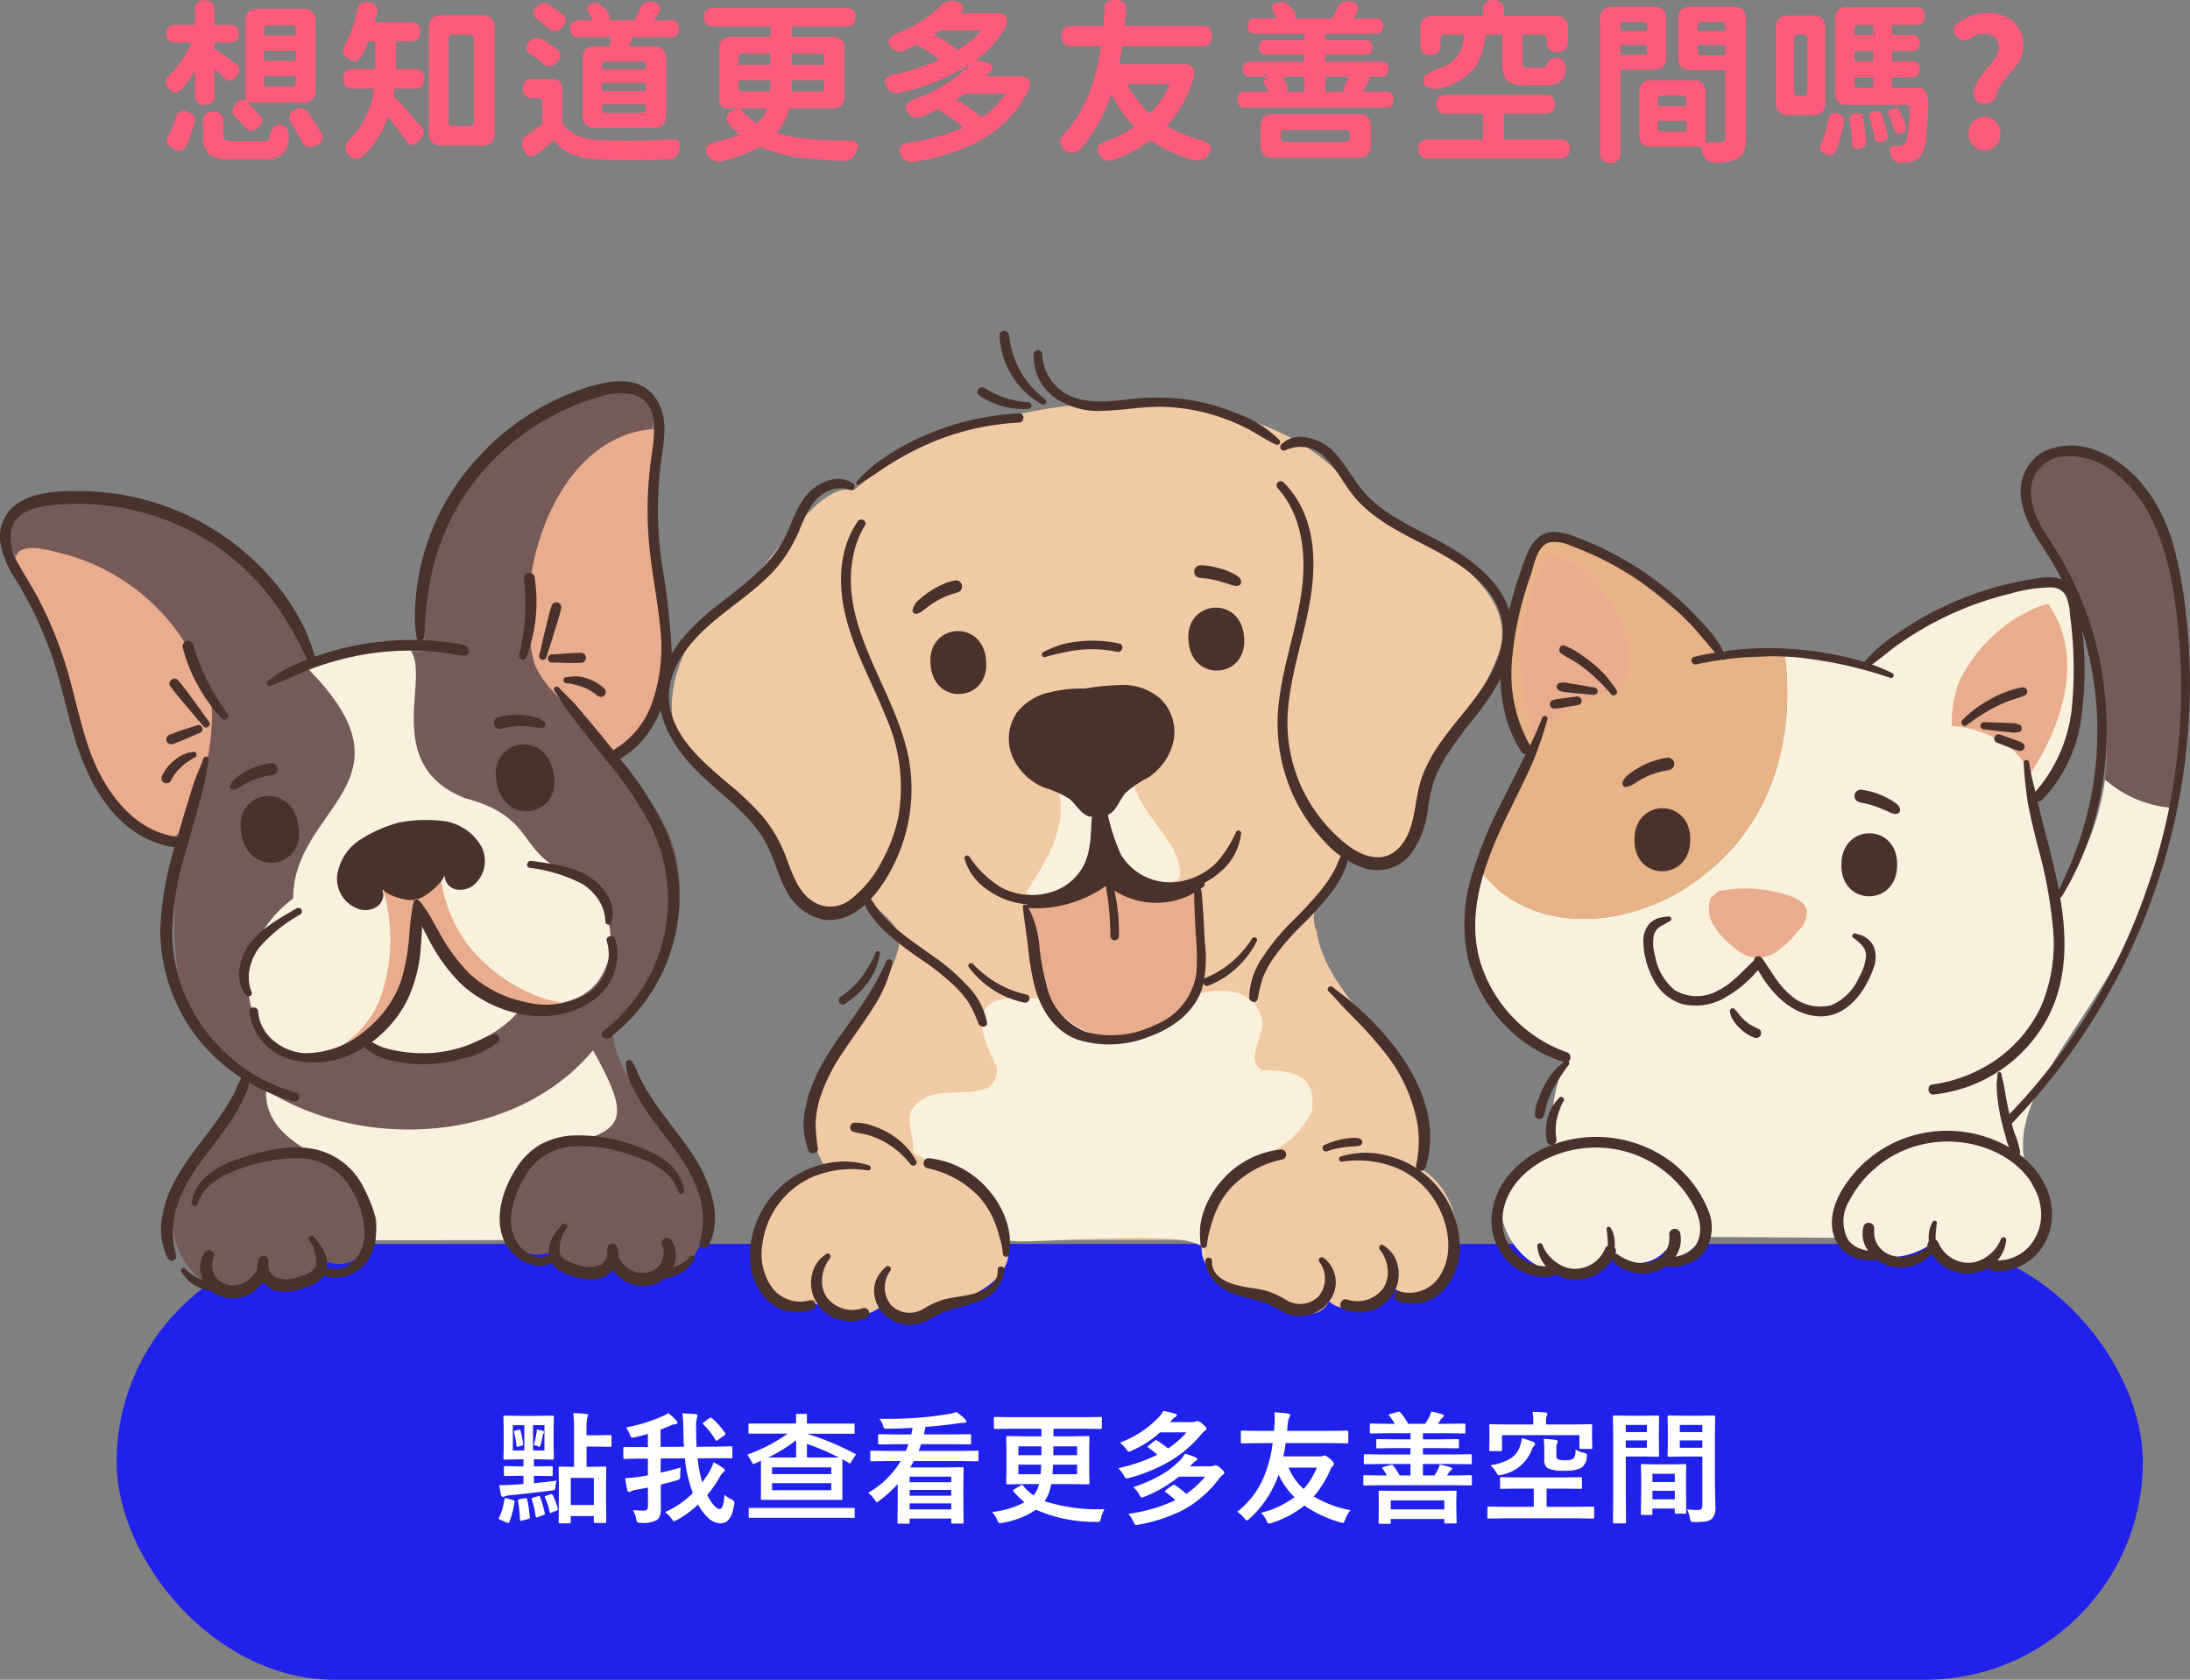 <svg xmlns="http://www.w3.org/2000/svg" xmlns:xlink="http://www.w3.org/1999/xlink" width="251.205" height="192.697" viewBox="0 0 251.205 192.697">
  <rect x="0" y="0" width="251.205" height="192.697" fill="#808080" stroke="none"/>
  <defs>
    <clipPath id="clip-path">
      <rect id="矩形_3484" data-name="矩形 3484" width="251.205" height="114.022" fill="none"/>
    </clipPath>
  </defs>
  <g id="想知道更多友善空間嗎" transform="translate(-71 -5534.574)">
    <g id="组_8811" data-name="组 8811" transform="translate(71 5572.534)">
      <g id="组_6548" data-name="组 6548" transform="translate(13.381 104.737)">
        <rect id="矩形_2370" data-name="矩形 2370" width="232.412" height="50" rx="25" fill="#2021eb"/>
        <path id="路径_4943" data-name="路径 4943" d="M-61.4-9.522a17.258,17.258,0,0,0-.082-2.071,13.439,13.439,0,0,1,1.463.1q.239.021.239.123a1,1,0,0,1-.1.308,6.664,6.664,0,0,0-.082,1.47v.547h1.34l1.374-.027q.109,0,.13.027a.235.235,0,0,1,.021.123v1.053q0,.109-.027.13a.235.235,0,0,1-.123.021l-1.374-.027h-1.34v2.317h.513l1.579-.027q.123,0,.15.034a.276.276,0,0,1,.021.137l-.027,1.743V-1.9L-57.7.841q0,.123-.034.15a.276.276,0,0,1-.137.021h-1.1q-.116,0-.137-.034a.276.276,0,0,1-.021-.137V.226h-2.646V.909q0,.1-.034.123a.276.276,0,0,1-.137.021h-1.066q-.15,0-.15-.144l.027-2.769V-3.3l-.027-1.982a.249.249,0,0,1,.027-.15A.255.255,0,0,1-63-5.455l1.572.027h.027Zm-.369,5.366v3.11h2.646v-3.11Zm-5.988-5.517a.474.474,0,0,1,.109-.021q.075,0,.116.13a11.714,11.714,0,0,1,.294,1.531v.055q0,.1-.171.137l-.39.1a.657.657,0,0,1-.123.021q-.062,0-.075-.137a9.845,9.845,0,0,0-.267-1.483.561.561,0,0,1-.021-.116q0-.082.15-.123Zm1.75,1.75a11.789,11.789,0,0,0,.294-1.326,4.408,4.408,0,0,0,.055-.479q.52.123.718.185.109.034.109.109a.24.24,0,0,1-.055.137.913.913,0,0,0-.1.294q-.116.595-.246,1.08-.062.191-.137.191a.579.579,0,0,1-.178-.055A2.389,2.389,0,0,0-66.009-7.923Zm-1.709,2.447h.52v-.813h-.52l-1.62.034q-.116,0-.137-.027a.255.255,0,0,1-.021-.13l.027-1.3V-9.83l-.027-1.312q0-.116.027-.137a.255.255,0,0,1,.13-.021l1.62.027h2.194l1.654-.027q.116,0,.137.027a.255.255,0,0,1,.021.13l-.027,1.313v2.119l.027,1.3q0,.116-.027.137a.255.255,0,0,1-.13.021l-1.654-.034H-66v.813h.4l1.6-.027a.216.216,0,0,1,.137.027.255.255,0,0,1,.021.13v.82q0,.116-.034.137a.214.214,0,0,1-.123.021l-1.6-.027H-66v.841q1.436-.13,2.611-.294a2.4,2.4,0,0,0-.137.684q-.034.314-.1.369a.935.935,0,0,1-.335.082q-2.119.28-4.847.554a1.541,1.541,0,0,0-.513.116.586.586,0,0,1-.239.068q-.144,0-.212-.253-.13-.629-.2-1.1h.376q.383,0,1.012-.034.909-.055,1.388-.1V-4.4h-.52l-1.565.027A.216.216,0,0,1-69.42-4.4a.255.255,0,0,1-.021-.13v-.82q0-.116.027-.137a.255.255,0,0,1,.13-.021Zm-.7-1.832H-67.1v-2.9h-1.312Zm3.623,0v-2.9H-66.1v2.9Zm-4.354,5.489.731.205q.2.062.2.164a.586.586,0,0,1-.007.062,9.937,9.937,0,0,1-.6,2.3q-.048.109-.109.109a.523.523,0,0,1-.171-.055l-.752-.321Q-70.028.574-70.028.5a.368.368,0,0,1,.041-.123,6.7,6.7,0,0,0,.6-2.058q.027-.157.123-.157A.478.478,0,0,1-69.147-1.818Zm2.126-.014a1,1,0,0,1,.116-.014q.1,0,.137.164A13.5,13.5,0,0,1-66.474.335q.007.055.007.068,0,.116-.171.157l-.745.185a.657.657,0,0,1-.123.021q-.089,0-.089-.144a17.58,17.58,0,0,0-.226-2.133.726.726,0,0,1-.007-.082q0-.082.178-.116Zm1.5-.226a.474.474,0,0,1,.109-.021q.082,0,.137.13A13.383,13.383,0,0,1-64.751-.1a.468.468,0,0,1,.014.089q0,.068-.178.13l-.663.226a.478.478,0,0,1-.137.034q-.062,0-.082-.13a10.619,10.619,0,0,0-.444-1.921.328.328,0,0,1-.021-.1q0-.082.185-.123Zm1.675-.123a7.368,7.368,0,0,1,.581,1.538.561.561,0,0,1,.021.116q0,.055-.15.123l-.547.219A.47.47,0,0,1-64.1-.13q-.068,0-.1-.15a6.768,6.768,0,0,0-.52-1.606A.435.435,0,0,1-64.751-2q0-.062.13-.1l.513-.171a.724.724,0,0,1,.15-.034Q-63.9-2.3-63.842-2.181ZM-50.96-.239a9.929,9.929,0,0,0,3.192-2.194A14.975,14.975,0,0,1-48.677-6.4l-2.782.014v1.627q1.094-.232,2.3-.588-.062.588-.062.909a.845.845,0,0,1-.062.424,1.081,1.081,0,0,1-.369.15q-.622.185-1.8.479l.014,2.714a2.568,2.568,0,0,1-.116.882,1.006,1.006,0,0,1-.362.479,3.372,3.372,0,0,1-1.8.308A.73.73,0,0,1-54.145.93a.949.949,0,0,1-.116-.369,3.564,3.564,0,0,0-.376-1.019q.725.055,1.2.055a.537.537,0,0,0,.41-.123.614.614,0,0,0,.109-.41V-3.049q-.451.089-1.442.267a1.754,1.754,0,0,0-.506.171.471.471,0,0,1-.226.068q-.13,0-.191-.212a11.8,11.8,0,0,1-.239-1.374q.431-.014,1.4-.123.93-.144,1.2-.2V-6.371h-.93q-.793.014-1.36.034-.109,0-.294.014h-.1q-.137,0-.137-.157v-1.08q0-.15.137-.15l1.1.014h1.579V-9.208q-.615.191-1.483.39a1.742,1.742,0,0,1-.28.041.222.222,0,0,1-.191-.1,2.94,2.94,0,0,1-.137-.294,3.1,3.1,0,0,0-.417-.772,18.97,18.97,0,0,0,4.143-1.271,3.788,3.788,0,0,0,.69-.376,6.335,6.335,0,0,1,.923.834.394.394,0,0,1,.144.253q0,.164-.239.185a1.833,1.833,0,0,0-.615.185q-.362.15-1.08.431v1.989l2.673-.014q-.055-1.148-.055-1.866a16.649,16.649,0,0,0-.116-1.969q1.367.068,1.511.082.212.021.212.185a.7.7,0,0,1-.055.26,3.264,3.264,0,0,0-.089.984v.417q0,1.025.048,1.907l2.194-.014q.8-.007,1.367-.027.109-.007.287-.014h.1a.216.216,0,0,1,.137.027.235.235,0,0,1,.021.123v1.08q0,.109-.027.13a.255.255,0,0,1-.13.021l-1.094-.014h-.656L-47.22-6.4a14.552,14.552,0,0,0,.533,2.748q.362-.472.813-1.189a7.854,7.854,0,0,0,.485-1.107,6.9,6.9,0,0,1,1.08.656q.212.144.212.253t-.212.267a2.43,2.43,0,0,0-.39.547,14.616,14.616,0,0,1-1.415,2.03A5.058,5.058,0,0,0-45.3-.957q.362.376.6.369.451,0,.561-1.647a2.54,2.54,0,0,0,.779.526q.362.191.362.369a2.161,2.161,0,0,1-.041.294q-.308,2.1-1.552,2.1a2.193,2.193,0,0,1-1.47-.67,5.817,5.817,0,0,1-1.107-1.49A11.322,11.322,0,0,1-49.6.677a1.612,1.612,0,0,1-.321.137q-.1,0-.308-.308A3.505,3.505,0,0,0-50.96-.239Zm5.387-10.767a8.3,8.3,0,0,1,1.49,1.682.357.357,0,0,1,.062.144q0,.068-.15.164l-.745.52a.306.306,0,0,1-.15.082q-.062,0-.123-.123a8.365,8.365,0,0,0-1.374-1.75.212.212,0,0,1-.068-.116q0-.041.123-.137l.643-.465a.272.272,0,0,1,.157-.068A.2.2,0,0,1-45.573-11.006Zm16.526,4.143-.69,1.08q-.444-.287-.882-.52v4.662h-9.338V-6.132a7.309,7.309,0,0,1-.909.4l-.643-1.1a18.654,18.654,0,0,0,4.621-2.4h-4.5v-1.162h5.462V-11.5h1.244v1.114h5.462v1.162H-34.68A31.684,31.684,0,0,1-29.047-6.863Zm-6.877.369V-8.483A17.208,17.208,0,0,1-39.13-6.494Zm4.9,0A25.569,25.569,0,0,0-34.68-8.053v1.559Zm-.868,1.9v-.766h-6.788v.766Zm0,1.853v-.813h-6.788v.813ZM-29.2.417H-41.359V-.711H-29.2Zm1.548-2.871a10.3,10.3,0,0,0,3.726-3.637H-25.5l-1.75.027a.232.232,0,0,1-.144-.027.235.235,0,0,1-.021-.123V-7.13q0-.109.027-.13a.276.276,0,0,1,.137-.021l1.75.027h2.16q.137-.314.308-.766h-1.442l-1.894.027q-.109,0-.13-.027a.235.235,0,0,1-.021-.123v-.875q0-.109.027-.13a.235.235,0,0,1,.123-.021l1.894.027h1.764q.1-.451.15-.759-1.716.1-2.939.1a.572.572,0,0,1-.321-.055,1.231,1.231,0,0,1-.137-.321,2.366,2.366,0,0,0-.41-.759q.458.007.943.007,1.7,0,3.411-.123,1.791-.144,3.568-.431a4.515,4.515,0,0,0,.909-.239,7.712,7.712,0,0,1,.991.813.477.477,0,0,1,.157.28q0,.15-.253.15a5.879,5.879,0,0,0-.731.068q-1.415.212-3.719.41-.041.3-.178.854h3.37l1.887-.027a.216.216,0,0,1,.137.027.235.235,0,0,1,.021.123v.875q0,.109-.034.13a.214.214,0,0,1-.123.021L-17.9-8.019h-3.691q-.157.485-.28.766h4.963l1.75-.027a.216.216,0,0,1,.137.027A.235.235,0,0,1-15-7.13v.916q0,.109-.034.13a.214.214,0,0,1-.123.021l-1.75-.027h-5.51q-.314.567-.424.731h4.1l1.873-.027a.216.216,0,0,1,.137.027.255.255,0,0,1,.021.13l-.027,1.989v1.606l.027,2.557q0,.116-.034.137a.214.214,0,0,1-.123.021h-1.1q-.116,0-.137-.027a.255.255,0,0,1-.021-.13V.506H-22.9V.937q0,.116-.027.137a.235.235,0,0,1-.123.021h-1.094q-.109,0-.13-.027a.255.255,0,0,1-.021-.13l.027-2.543V-3.459a15.257,15.257,0,0,1-2.071,1.894.792.792,0,0,1-.328.2q-.082,0-.267-.308A3.517,3.517,0,0,0-27.656-2.454ZM-22.9-.547h4.771V-1.23H-22.9Zm4.771-3.76H-22.9v.649h4.771ZM-22.9-2.112h4.771v-.663H-22.9ZM-9.88-3.261A5.728,5.728,0,0,0-8.7-2.16,2.654,2.654,0,0,0-8.2-2.994a3.367,3.367,0,0,0,.137-.451H-9.722l-1.948.027q-.109,0-.13-.034a.276.276,0,0,1-.021-.137l.027-1.354v-2.5l-.027-1.36q0-.109.027-.13a.235.235,0,0,1,.123-.021l1.948.027h1.941V-9.8h-3.541l-1.764.027a.232.232,0,0,1-.13-.021.2.2,0,0,1-.021-.116v-1.087a.232.232,0,0,1,.021-.13.255.255,0,0,1,.13-.021l1.764.027h8.538l1.764-.027q.123,0,.144.027a.186.186,0,0,1,.027.123v1.087q0,.1-.034.116a.276.276,0,0,1-.137.021L-2.784-9.8H-6.407v.875H-4.39l1.955-.027a.216.216,0,0,1,.137.027.235.235,0,0,1,.021.123l-.027,1.36v2.5l.027,1.354a.26.26,0,0,1-.024.144q-.024.027-.133.027L-4.39-3.445H-6.66q-.082.417-.171.731a4.076,4.076,0,0,1-.6,1.23A20.156,20.156,0,0,0-.555-.574,3.87,3.87,0,0,0-.952.472a1.018,1.018,0,0,1-.13.362A.328.328,0,0,1-1.321.9Q-1.362.9-1.5.889A16.764,16.764,0,0,1-8.41-.506a9.7,9.7,0,0,1-3.849,1.5,1.372,1.372,0,0,1-.294.027A.2.2,0,0,1-12.73.93a1.574,1.574,0,0,1-.144-.287,2.9,2.9,0,0,0-.574-.882A10.514,10.514,0,0,0-9.722-1.36a10.541,10.541,0,0,1-1.258-1.23.336.336,0,0,1-.068-.123q0-.048.137-.13l.738-.444a.407.407,0,0,1,.164-.068Q-9.962-3.356-9.88-3.261ZM-6.523-4.58h2.83v-1.1H-6.448q-.007.109-.041.622Q-6.5-4.758-6.523-4.58Zm-1.285-1.1h-2.618v1.1h2.55Q-7.829-5.154-7.808-5.681Zm1.388-1.08h2.728V-7.772H-6.407Zm-1.36-1.012h-2.646v1.012h2.632Q-7.781-7.068-7.781-7.772ZM2.757-3.1A16.871,16.871,0,0,0,6.168-4.628a10.3,10.3,0,0,0,2-1.606,3.6,3.6,0,0,0,.506-.7,11.289,11.289,0,0,1,1.2.4q.212.089.212.226,0,.116-.171.212a1.648,1.648,0,0,0-.376.321l-.294.294h2.229a1.314,1.314,0,0,0,.492-.068.841.841,0,0,1,.219-.068,1.262,1.262,0,0,1,.622.376q.39.342.39.492,0,.123-.171.239a2.567,2.567,0,0,0-.417.417A13,13,0,0,1,8.594-.54,18.462,18.462,0,0,1,3.4,1.2a2.213,2.213,0,0,1-.321.041q-.157,0-.294-.335a3.239,3.239,0,0,0-.6-.937A18.829,18.829,0,0,0,7.583-1.6a11.465,11.465,0,0,0-1.094-.9q-.1-.1-.1-.137t.1-.13l.752-.547A.316.316,0,0,1,7.4-3.37a.351.351,0,0,1,.164.062,9.172,9.172,0,0,1,1.265.984A10.166,10.166,0,0,0,10.987-4.3H7.993A15.96,15.96,0,0,1,4.055-2a2.294,2.294,0,0,1-.335.1q-.1,0-.253-.294A3.275,3.275,0,0,0,2.757-3.1ZM1.218-8.2a12.029,12.029,0,0,0,4.45-2.912,3.018,3.018,0,0,0,.52-.725,10.533,10.533,0,0,1,1.354.308q.2.034.2.178,0,.116-.171.212a1.392,1.392,0,0,0-.39.349l-.212.239h2.4a1.339,1.339,0,0,0,.5-.068.935.935,0,0,1,.253-.055,1.017,1.017,0,0,1,.547.308q.479.39.479.561a.278.278,0,0,1-.171.239,1.956,1.956,0,0,0-.444.431,14.023,14.023,0,0,1-3.4,2.953,18.881,18.881,0,0,1-4.86,2.03A1.656,1.656,0,0,1,1.97-4.1q-.13,0-.308-.335a3.4,3.4,0,0,0-.629-.841A19.255,19.255,0,0,0,5.511-6.815a7.682,7.682,0,0,0-1-.786Q4.4-7.69,4.4-7.725q0-.055.109-.144l.7-.547a.268.268,0,0,1,.15-.068.363.363,0,0,1,.171.068,13.05,13.05,0,0,1,1.21.882A10.553,10.553,0,0,0,8.861-9.379H5.819A11.672,11.672,0,0,1,2.545-7.273a.91.91,0,0,1-.308.109q-.089,0-.267-.253A3.858,3.858,0,0,0,1.218-8.2Zm15.794.055-1.764.027q-.109,0-.137-.034a.276.276,0,0,1-.021-.137V-9.413q0-.116.034-.144a.214.214,0,0,1,.123-.021l1.764.027h1.873l.034-.294q.055-.649.055-1.162a4.281,4.281,0,0,0-.041-.67,12.727,12.727,0,0,1,1.552.137q.267.041.267.185a.546.546,0,0,1-.144.335,5.11,5.11,0,0,0-.178,1.189,2.381,2.381,0,0,0-.027.28h5.079l1.764-.027q.123,0,.144.034a.2.2,0,0,1,.027.13v1.121q0,.123-.034.15a.276.276,0,0,1-.137.021l-1.764-.027h-5.25q-.109.82-.253,1.524h4.19a1.1,1.1,0,0,0,.349-.055.66.66,0,0,1,.178-.055q.164,0,.636.4.444.39.444.547a.3.3,0,0,1-.109.239,1.256,1.256,0,0,0-.335.513,11.689,11.689,0,0,1-1.88,3.008A12.735,12.735,0,0,0,27.67-.451a3.327,3.327,0,0,0-.608,1.08Q26.932,1,26.788,1a1.653,1.653,0,0,1-.314-.062,14.414,14.414,0,0,1-4.1-1.921A11.385,11.385,0,0,1,18.653,1a1.4,1.4,0,0,1-.342.082q-.144,0-.273-.335a2.724,2.724,0,0,0-.649-.9,10.638,10.638,0,0,0,3.855-1.791,8.507,8.507,0,0,1-1.825-2.6q-.014.041-.055.178l-.055.144A12.367,12.367,0,0,1,16.1.513a.874.874,0,0,1-.321.212q-.089,0-.28-.239a3.392,3.392,0,0,0-.827-.759A9.858,9.858,0,0,0,17.854-4.58a14.484,14.484,0,0,0,.882-3.568ZM23.8-5.339H20.567A6.5,6.5,0,0,0,22.29-2.892,7.91,7.91,0,0,0,23.8-5.339Zm7.263,2.023L29.3-3.288q-.116,0-.137-.027a.235.235,0,0,1-.021-.123v-.875q0-.109.027-.13a.255.255,0,0,1,.13-.021l1.764.027h.779a7.47,7.47,0,0,0-.485-.766.2.2,0,0,1-.055-.109q0-.062.15-.1l.8-.212a.746.746,0,0,1,.157-.027.239.239,0,0,1,.164.1,6.752,6.752,0,0,1,.738,1.114H34.55V-5.749H31.119l-1.764.027a.216.216,0,0,1-.137-.027.324.324,0,0,1-.021-.144v-.82q0-.116.027-.137a.255.255,0,0,1,.13-.021l1.764.027H34.55v-.731H32.711l-1.928.027q-.116,0-.137-.027a.235.235,0,0,1-.021-.123v-.759q0-.109.027-.13a.255.255,0,0,1,.13-.021l1.928.027H34.55v-.7H31.918l-1.88.027q-.109,0-.13-.027a.255.255,0,0,1-.021-.13v-.82q0-.116.027-.137a.235.235,0,0,1,.123-.021l1.88.027h.834a7.471,7.471,0,0,0-.629-.909.279.279,0,0,1-.068-.123q0-.041.157-.089l.9-.253a.589.589,0,0,1,.13-.027.184.184,0,0,1,.13.082,7.425,7.425,0,0,1,.916,1.319h1.955q.164-.253.451-.772a3.284,3.284,0,0,0,.239-.629,9.444,9.444,0,0,1,1.285.321q.15.048.15.171a.221.221,0,0,1-.123.191,1.046,1.046,0,0,0-.267.294,3.712,3.712,0,0,1-.294.424h1.135l1.88-.027q.109,0,.13.027a.255.255,0,0,1,.021.13v.82q0,.116-.027.137a.235.235,0,0,1-.123.021l-1.88-.027H35.979v.7h2.044l1.928-.027a.216.216,0,0,1,.137.027.235.235,0,0,1,.021.123V-7.7q0,.109-.034.13a.214.214,0,0,1-.123.021l-1.928-.027H35.979v.731h3.664l1.764-.027a.249.249,0,0,1,.15.027.255.255,0,0,1,.021.13v.82q0,.123-.034.15a.276.276,0,0,1-.137.021l-1.764-.027H35.979v1.313h1.326a5.06,5.06,0,0,0,.335-.588,2.79,2.79,0,0,0,.267-.656,9.244,9.244,0,0,1,1.258.321q.15.055.15.171,0,.1-.137.178a1.1,1.1,0,0,0-.26.294l-.185.28h.937l1.75-.027a.249.249,0,0,1,.15.027.235.235,0,0,1,.021.123v.875q0,.1-.027.126a.26.26,0,0,1-.144.024l-1.75-.027Zm1.053,4.423H31.043q-.109,0-.13-.027a.255.255,0,0,1-.021-.13l.021-1.791V-1.5l-.021-1.032q0-.116.027-.137a.235.235,0,0,1,.123-.021l1.941.027h4.751l1.935-.027q.123,0,.144.027a.2.2,0,0,1,.027.13l-.034.882v.793L39.841.909q0,.109-.034.137a.3.3,0,0,1-.144.021H38.59q-.116,0-.137-.027a.255.255,0,0,1-.021-.13V.561H32.287V.95q0,.116-.034.137A.276.276,0,0,1,32.117,1.107Zm.171-2.687V-.547h6.146V-1.579ZM45.3.479,43.522.506q-.109,0-.13-.027a.255.255,0,0,1-.021-.13V-.731q0-.137.15-.137L45.3-.841H48.69V-2.926H46.913L44.992-2.9a.232.232,0,0,1-.144-.027.235.235,0,0,1-.021-.123V-4.088q0-.109.027-.13a.276.276,0,0,1,.137-.021l1.921.027h5.223l1.914-.027a.249.249,0,0,1,.15.027.235.235,0,0,1,.021.123v1.039q0,.1-.027.126a.26.26,0,0,1-.144.024l-1.914-.027H50.16V-.841h3.527l1.777-.027q.157,0,.157.137V.349q0,.116-.034.137a.214.214,0,0,1-.123.021L53.687.479Zm8.094-10.767,1.846-.027q.116,0,.137.034a.255.255,0,0,1,.021.13l-.027.629v.492L55.4-7.643a.232.232,0,0,1-.027.144.255.255,0,0,1-.13.021H54.077q-.109,0-.13-.027a.276.276,0,0,1-.021-.137V-9.058H45.053V-7.4a.232.232,0,0,1-.027.144.235.235,0,0,1-.123.021H43.741q-.116,0-.137-.027a.276.276,0,0,1-.021-.137l.027-1.483v-.465l-.027-.8a.232.232,0,0,1,.027-.144.255.255,0,0,1,.13-.021l1.846.027h3.049v-.431a4.159,4.159,0,0,0-.1-1.012q.684,0,1.5.068.212.021.212.157,0,.021-.075.267a1.319,1.319,0,0,0-.068.52v.431Zm.075,2.871a3.162,3.162,0,0,0,.95.376.945.945,0,0,1,.308.1.2.2,0,0,1,.062.164,1.368,1.368,0,0,1-.021.191,1.6,1.6,0,0,1-.643,1.292,4.223,4.223,0,0,1-1.948.308,4.009,4.009,0,0,1-1.928-.308,1.113,1.113,0,0,1-.355-.964V-7.308a9.991,9.991,0,0,0-.068-1.333q.861.048,1.388.13.226.041.226.164a.514.514,0,0,1-.089.267,1.687,1.687,0,0,0-.068.629v.636q0,.424.144.5a1.831,1.831,0,0,0,.9.13,1.542,1.542,0,0,0,.909-.185A1.514,1.514,0,0,0,53.469-7.417ZM47.337-8.723a11.834,11.834,0,0,1,1.285.438q.212.089.212.232a.389.389,0,0,1-.171.28,2.421,2.421,0,0,0-.28.588A4.626,4.626,0,0,1,45-4.512a1.53,1.53,0,0,1-.287.062q-.137,0-.314-.314a3.113,3.113,0,0,0-.7-.848,5.83,5.83,0,0,0,2.413-.834A2.616,2.616,0,0,0,47.1-7.759,5.061,5.061,0,0,0,47.337-8.723ZM66.276-.547a9.393,9.393,0,0,0,1.176.068.646.646,0,0,0,.479-.13.675.675,0,0,0,.1-.417V-6.61h-2.3L64.2-6.583q-.116,0-.137-.034a.276.276,0,0,1-.021-.137l.027-1.224V-9.912l-.027-1.23a.249.249,0,0,1,.027-.15.255.255,0,0,1,.13-.021l1.531.027h2.058l1.559-.027q.109,0,.13.034a.276.276,0,0,1,.021.137L69.468-9.3v5.749l.055,2.789a1.7,1.7,0,0,1-.4,1.292,1.4,1.4,0,0,1-.684.3,8.393,8.393,0,0,1-1.319.075q-.335,0-.39-.062A.969.969,0,0,1,66.61.472,4.3,4.3,0,0,0,66.276-.547Zm-.834-7.068h2.584v-.841H65.442Zm2.584-2.618H65.442v.827h2.584Zm-6.508-1.053,1.415-.027q.1,0,.116.034a.276.276,0,0,1,.021.137l-.027,1.326V-8.08l.027,1.326a.249.249,0,0,1-.027.15.178.178,0,0,1-.109.021L61.518-6.61h-2.27v4.532L59.276.909q0,.109-.027.13a.235.235,0,0,1-.123.021h-1.2a.205.205,0,0,1-.126-.024.205.205,0,0,1-.024-.126l.027-2.987V-8.135l-.027-3.008a.249.249,0,0,1,.027-.15.255.255,0,0,1,.13-.021l1.647.027Zm.15,3.671v-.841h-2.42v.841Zm0-2.618h-2.42v.827h2.42ZM62.133.1h-.991Q61.026.1,61,.068a.276.276,0,0,1-.021-.137L61.012-2.6v-1.23l-.027-1.75q0-.116.027-.137a.255.255,0,0,1,.13-.021l1.5.027h1.887l1.5-.027q.109,0,.13.027a.255.255,0,0,1,.021.13l-.027,1.511v1.388L66.18-.212a.222.222,0,0,1-.024.133.205.205,0,0,1-.126.024H65.018q-.109,0-.13-.027a.255.255,0,0,1-.021-.13V-.643H62.3v.574q0,.116-.027.14A.26.26,0,0,1,62.133.1Zm.171-1.8h2.563v-.978H62.3Zm0-2.926v.943h2.563v-.943Z" transform="translate(113.86 31)" fill="#fff"/>
      </g>
      <g id="组_8644" data-name="组 8644">
        <g id="组_8643" data-name="组 8643" clip-path="url(#clip-path)">
          <path id="路径_4365" data-name="路径 4365" d="M238.215,67.138c.728-8.805,7.878-14.354,10.4-22.4,1.87-8.36-12.048-13.764-17.494-18.793-11.733-13.953-43.01-11.046-56.723.791-4.038-1.146-9.505,8.525-12.555,11.125-7.3,3.649-12.089,16.358-4.327,21.386,8.121,3.69,9.248,20.359,18.355,13.838,1.022,2.157,4.181,3.094,3.736,5.917-1.9,8.519-14.08,15.345-8.683,25.014-9.193,2.512-10.932,18.746-.521,16.052a5.574,5.574,0,0,0,7.4.092c1.381,2.69,4.933,1.21,7.031.243,3.427-1.275,8.275-3.245,7.206-7.687H214.4c-.9,4.539,4.78,5.853,8.04,7.216,2.1.854,5.008,2.495,6.506-.147,2.075,1.873,5.587.056,7.336-1.539,8.265,4.786,10.183-10.059,2.893-13.835,4.752-11.066-10.23-17.226-11.663-27.083a3.789,3.789,0,0,1-.274-2.179,8.827,8.827,0,0,1,1.482-3.115,4.093,4.093,0,0,1,1.188-1.758,4.7,4.7,0,0,1,.843-.812,2.79,2.79,0,0,1,2.764-.275c1.813-.159,3.645-.268,4.7-2.053" transform="translate(-76.482 -8.446)" fill="#f0caa5"/>
          <path id="路径_4366" data-name="路径 4366" d="M254,167.8c-4.436,8.246-10,1.5-12.471,16.722,2.75-4.236-21.436-1.123-22.293-2.027-1.477-5.393-7.088-7.742-10.99-10.049.446-1.989-1.742-4.5,1.185-6.073,2.391-1.857,8.84.845,8.434-3.756-7.9-15.238,14.211-2.876,21.246-7.776,3.017-1.141,7.786-1.867,9.074,1.944.812,2-2.038,4.756.077,6.248,3.538.046,6.368.389,5.737,4.768" transform="translate(-103.546 -78.22)" fill="#faf1dd"/>
          <path id="路径_4367" data-name="路径 4367" d="M252.079,115.944c-2.816,1.627-6.717-1.057-8.006-3.619-.962-2.983-4.567,8.553-9.567,5.192,2.25-3.515,5-7.572,3.6-12.137,4.684,1.588,4.045,5.656,8.653-.891.526,4.209,6.074,7.531,5.326,11.454" transform="translate(-116.809 -53.1)" fill="#faf1dd"/>
          <path id="路径_4368" data-name="路径 4368" d="M254.243,125.685c-2.323-2.292-9.646-.075-10.36-6.133-1.736,3.075-4.43,6.359-8.718,6.457-3.147,21.032,24.713,21.707,19.077-.324" transform="translate(-117.013 -60.754)" fill="#eaac8e"/>
          <path id="路径_4369" data-name="路径 4369" d="M254.568,119.412c-5.571,2.133-11.893-2.72-11.064-8.537a2.638,2.638,0,0,1-1.28-.055c1.757,4.856-1.9,10.441-7.129,10.92a.4.4,0,0,0,0,.8,13.882,13.882,0,0,0,8.785-2.644,8.9,8.9,0,0,0,11.083.183c.322-.247-.024-.8-.394-.666" transform="translate(-116.908 -56.316)" fill="#49312c"/>
          <path id="路径_4370" data-name="路径 4370" d="M172.883,35.025c-1.524-1.008-3.378-.361-4.668.717-1.541,1.289-2.111,3.285-2.91,5.032-1.612,3.528-4.836,5.791-7.823,8.141-2.887,2.272-5.9,5.129-6.654,8.84-.773,3.827,1.327,7.337,3.92,10.025,2.641,2.737,6.03,4.864,7.985,8.189,1.075,1.829,1.469,3.947,2.51,5.792a6.215,6.215,0,0,0,4.161,3.295c4.028.641,6.959-3.653,8.385-6.744a19.5,19.5,0,0,0,1.55-11.4c-1.4-8.237-8.575-15.651-6.229-24.376a10.154,10.154,0,0,1,1.148-2.669c.32-.523-.487-.971-.827-.474-2.161,3.166-2.27,7.152-1.412,10.761.967,4.067,3.079,7.729,4.614,11.595a19.952,19.952,0,0,1,1.473,11.482,18.084,18.084,0,0,1-1.9,5.149,12.989,12.989,0,0,1-3.447,4.267,3.746,3.746,0,0,1-4.666.235c-1.5-1.136-2.133-2.973-2.76-4.647a16.354,16.354,0,0,0-2.765-4.946,34.129,34.129,0,0,0-4.014-3.837c-2.673-2.291-5.8-4.866-6.608-8.431-.839-3.683,1.464-6.963,4.07-9.371,2.631-2.43,5.806-4.274,8.16-6.994a17.063,17.063,0,0,0,2.762-4.742c.69-1.639,1.531-3.434,3.346-4.1a3.237,3.237,0,0,1,2.266-.028c.473.181.706-.514.329-.764" transform="translate(-75.048 -17.543)" fill="#49312c"/>
          <path id="路径_4371" data-name="路径 4371" d="M197.181,131.719a4.913,4.913,0,0,0,1,2.173,12.783,12.783,0,0,0,1.684,1.893,37.3,37.3,0,0,0,4.007,3.087,28.988,28.988,0,0,1,3.935,3.143,11.568,11.568,0,0,1,1.608,1.965,15.026,15.026,0,0,1,1.042,2.275c.193.453,1.044.474.979-.13a8.339,8.339,0,0,0-2.306-4.29,23.524,23.524,0,0,0-3.9-3.345c-1.424-1.023-2.892-1.994-4.21-3.152a16.712,16.712,0,0,1-1.805-1.827c-.533-.639-.918-1.408-1.474-2.019a.332.332,0,0,0-.56.227" transform="translate(-98.216 -66.775)" fill="#49312c"/>
          <path id="路径_4372" data-name="路径 4372" d="M221.347,147.909a10.639,10.639,0,0,0,6.37,4.077c.608.127.869-.782.258-.917a11.911,11.911,0,0,1-6.143-3.525c-.233-.247-.689.082-.484.366" transform="translate(-110.229 -74.934)" fill="#49312c"/>
          <path id="路径_4373" data-name="路径 4373" d="M220.432,117A6.412,6.412,0,0,0,223,120.527a8.928,8.928,0,0,0,4.655,1.711c3.477.266,6.943-1.238,8.231-4.567a11.978,11.978,0,0,0,.446-6.122c-.114-.749-1.193-.481-1.256.167-.192,1.954-.039,4-.867,5.835a6.133,6.133,0,0,1-3.905,3.3,7.463,7.463,0,0,1-5.688-.561,11.677,11.677,0,0,1-3.629-3.515.306.306,0,0,0-.558.23" transform="translate(-109.794 -56.457)" fill="#49312c"/>
          <path id="路径_4374" data-name="路径 4374" d="M238.492,74.137a18.557,18.557,0,0,1,2.045-.513,16,16,0,0,1,2.031-.331,13.906,13.906,0,0,1,4.149.242c.634.135.9-.821.269-.954a14.8,14.8,0,0,0-4.493-.257,12.979,12.979,0,0,0-2.21.4,12.093,12.093,0,0,0-2.033.853.31.31,0,0,0,.242.564" transform="translate(-118.598 -36.718)" fill="#49312c"/>
          <path id="路径_4375" data-name="路径 4375" d="M292.805,26.237a3.872,3.872,0,0,1,4.526.865c1.344,1.3,2.131,3.031,3.315,4.454,2.316,2.783,5.741,4.316,8.9,5.98,2.961,1.562,6.114,3.508,7.532,6.639,1.668,3.68-.313,7.478-2.529,10.459-2.249,3.026-5.045,5.769-6.221,9.421-.625,1.941-.63,4.037-1.379,5.944-.578,1.472-1.765,2.907-3.5,2.935-1.815.03-3.459-1.2-4.71-2.36a18.36,18.36,0,0,1-3.334-4.158,17.791,17.791,0,0,1-2.321-10.67c.393-4.337,1.945-8.468,2.595-12.764.558-3.687.476-7.72-1.522-11.014a10.944,10.944,0,0,0-1.6-2.035c-.434-.437-1.082.214-.677.663,2.724,3.029,3.253,7.29,2.827,11.161-.5,4.5-2.147,8.8-2.681,13.3a19.938,19.938,0,0,0,1.94,11.422,18.967,18.967,0,0,0,3.278,4.631,10.446,10.446,0,0,0,4.865,3.158,4.921,4.921,0,0,0,4.95-1.585,10.723,10.723,0,0,0,2.065-5.435,18.792,18.792,0,0,1,.739-3.221,14.038,14.038,0,0,1,1.272-2.586,50.979,50.979,0,0,1,3.5-4.75c2.45-3.137,4.79-6.946,4.054-11.066-.63-3.523-3.583-6.115-6.522-7.939-3.18-1.974-6.85-3.256-9.617-5.832-1.472-1.37-2.346-3.133-3.584-4.683a5.9,5.9,0,0,0-4.493-2.473,3.058,3.058,0,0,0-2.182.88.422.422,0,0,0,.516.656" transform="translate(-145.323 -12.552)" fill="#49312c"/>
          <path id="路径_4376" data-name="路径 4376" d="M296.248,121.387c-.421.68-.655,1.487-1.045,2.192a16.022,16.022,0,0,1-1.377,2.06,47.739,47.739,0,0,1-3.51,3.808,24.69,24.69,0,0,0-3.248,3.957,8.414,8.414,0,0,0-1.58,4.7c.041.516.852.7.979.13a16.645,16.645,0,0,1,.578-2.407,11.183,11.183,0,0,1,1.2-2.236,28.123,28.123,0,0,1,3.389-3.914,36.555,36.555,0,0,0,3.356-3.751,11.839,11.839,0,0,0,1.274-2.114,4.878,4.878,0,0,0,.595-2.261.332.332,0,0,0-.611-.162" transform="translate(-142.197 -61.607)" fill="#49312c"/>
          <path id="路径_4377" data-name="路径 4377" d="M280.578,141.537a12.309,12.309,0,0,1-2.342,2.709,11.608,11.608,0,0,1-3.069,1.848c-.5.21-.135,1.076.374.87a10.543,10.543,0,0,0,5.569-5.121.307.307,0,0,0-.532-.3" transform="translate(-136.944 -71.851)" fill="#49312c"/>
          <path id="路径_4378" data-name="路径 4378" d="M266.559,113.812a13.718,13.718,0,0,1-2.18,3.459,7.766,7.766,0,0,1-3.647,2.107,6.606,6.606,0,0,1-7.395-2.948,22.9,22.9,0,0,1-1.607-5.093.644.644,0,0,0-1.256.167c.118,3.458,1.373,7.3,4.912,8.7a9.352,9.352,0,0,0,9.292-1.737,6.7,6.7,0,0,0,2.449-4.508.308.308,0,0,0-.568-.151" transform="translate(-124.763 -56.354)" fill="#49312c"/>
          <path id="路径_4379" data-name="路径 4379" d="M249.457,89.013a6.748,6.748,0,0,1-3,4.237,10.852,10.852,0,0,0-2.519,1.728c-.457.531-.722,1.2-1.146,1.756a1.9,1.9,0,0,1-1.8.868l-1.188.074a2.576,2.576,0,0,1-.856-.527c-.52-.473-.9-1.082-1.448-1.522a11.109,11.109,0,0,0-2.8-1.255,6.775,6.775,0,0,1-3.736-3.632,5.3,5.3,0,0,1,.571-5.051,6.523,6.523,0,0,1,3.7-2.271,16.029,16.029,0,0,1,4.055-.436,28.15,28.15,0,0,1,4.613-.411,6.577,6.577,0,0,1,4.055,1.575,5.333,5.333,0,0,1,1.5,4.867" transform="translate(-114.852 -41.954)" fill="#49312c"/>
          <path id="路径_4380" data-name="路径 4380" d="M196.037,27.392c.673-.52,1.453-.953,2.154-1.443.684-.478,1.39-.925,2.105-1.354a30.767,30.767,0,0,1,4.372-2.171,29.922,29.922,0,0,1,9.657-2.124c.689-.034.693-1.088,0-1.054a30.907,30.907,0,0,0-10.1,2.227,29.847,29.847,0,0,0-4.591,2.345,24.241,24.241,0,0,0-2.076,1.464,20.646,20.646,0,0,0-1.847,1.788c-.215.216.1.5.329.323" transform="translate(-97.447 -9.78)" fill="#49312c"/>
          <path id="路径_4381" data-name="路径 4381" d="M264.405,14.781a13.529,13.529,0,0,0-5.1-3.124,23.486,23.486,0,0,0-5.824-1.54,26.19,26.19,0,0,0-6.288.01c-2.156.233-4.452.525-6.53-.271a5.481,5.481,0,0,1-3.45-4.9.493.493,0,0,0-.984,0,5.983,5.983,0,0,0,2.293,4.9,8.8,8.8,0,0,0,5.82,1.583c2.333-.069,4.622-.529,6.965-.438a22.517,22.517,0,0,1,6.226,1.143,23.025,23.025,0,0,1,3.255,1.378c1.091.561,2.088,1.268,3.2,1.79a.341.341,0,0,0,.417-.53" transform="translate(-117.663 -2.283)" fill="#49312c"/>
          <path id="路径_4382" data-name="路径 4382" d="M233.679,7.844A10.44,10.44,0,0,1,229.551.511c-.074-.662-1.086-.7-1.082,0a9.45,9.45,0,0,0,4.859,7.921.343.343,0,0,0,.351-.588" transform="translate(-113.802 0)" fill="#49312c"/>
          <path id="路径_4383" data-name="路径 4383" d="M229.217,14.871a10.253,10.253,0,0,1-5.012-1.645.549.549,0,0,0-.736.189.531.531,0,0,0,.193.721,9.152,9.152,0,0,0,5.555,1.5.382.382,0,0,0,0-.765" transform="translate(-111.275 -6.684)" fill="#49312c"/>
          <path id="路径_4384" data-name="路径 4384" d="M201.867,189.034a8.332,8.332,0,0,0-2.937-3.053,9.89,9.89,0,0,0-1.923-.9,5.51,5.51,0,0,0-2.19-.405.531.531,0,0,0-.144,1.041c.612.186,1.26.236,1.876.431a8.732,8.732,0,0,1,1.761.777,9.776,9.776,0,0,1,2.878,2.5c.3.391.93.057.68-.389" transform="translate(-96.775 -93.841)" fill="#49312c"/>
          <path id="路径_4385" data-name="路径 4385" d="M185.026,194.167a9.731,9.731,0,0,0-3.082-.438,11.116,11.116,0,0,0-8.108,4.033c-2.445,3-3.549,7.935-1.03,11.222a4.878,4.878,0,0,0,5.866,1.663c.562-.27.169-1.166-.425-.987a4.094,4.094,0,0,1-4.257-1.368,6.659,6.659,0,0,1-1.192-4.955,9.765,9.765,0,0,1,5.925-7.9,11.649,11.649,0,0,1,6.138-.691.3.3,0,0,0,.164-.582" transform="translate(-85.364 -98.447)" fill="#49312c"/>
          <path id="路径_4386" data-name="路径 4386" d="M187.128,215.245a4.1,4.1,0,0,0-.88.754,3.718,3.718,0,0,0-.621,1.084,4.346,4.346,0,0,0,3.283,5.759,4.221,4.221,0,0,0,2.854-.283c.618-.314.19-1.277-.47-1.092a3.7,3.7,0,0,1-4.157-1.289,3.412,3.412,0,0,1-.491-2.244,4.154,4.154,0,0,1,.879-2.183c.226-.257-.075-.731-.4-.5" transform="translate(-92.333 -109.353)" fill="#49312c"/>
          <path id="路径_4387" data-name="路径 4387" d="M201.124,218.2a4.227,4.227,0,0,0-1.153,1.593,3.633,3.633,0,0,0-.086,2.038,3.949,3.949,0,0,0,2.8,2.838,4.244,4.244,0,0,0,2.067.106,8.067,8.067,0,0,0,2.181-1c1.533-.842,3.322-1,4.93-1.653a4.321,4.321,0,0,0,2.867-3.591c.017-.489-.8-.488-.774,0,.09,1.946-2.025,2.643-3.608,2.948-.845.163-1.7.242-2.538.455a10.33,10.33,0,0,0-2.37,1.08,2.985,2.985,0,0,1-3.721-.435,3.176,3.176,0,0,1-.105-3.892.345.345,0,0,0-.492-.482" transform="translate(-99.512 -110.831)" fill="#49312c"/>
          <path id="路径_4388" data-name="路径 4388" d="M220.9,203.91a12.025,12.025,0,0,0,.056-2.048,8.7,8.7,0,0,0-.447-1.905,10.673,10.673,0,0,0-2.055-3.451,10.451,10.451,0,0,0-6.786-3.545.586.586,0,0,0-.159,1.149,11.386,11.386,0,0,1,5.934,3.271,9.918,9.918,0,0,1,1.829,3,13.682,13.682,0,0,1,.522,1.637,8.886,8.886,0,0,1,.383,1.894.361.361,0,0,0,.722,0" transform="translate(-105.143 -98.058)" fill="#49312c"/>
          <path id="路径_4389" data-name="路径 4389" d="M193.157,146.818A29.3,29.3,0,0,1,190.883,151c-.86,1.373-1.828,2.674-2.764,4-1.815,2.564-3.571,5.312-4.176,8.423a8.413,8.413,0,0,0,.32,5.142c.233.482,1.122.264,1.057-.281a19.4,19.4,0,0,1-.264-2.817,11.206,11.206,0,0,1,.458-2.837,19.915,19.915,0,0,1,2.634-5.329c1.1-1.675,2.3-3.28,3.381-4.969a16.273,16.273,0,0,0,2.331-5.318.364.364,0,0,0-.7-.19" transform="translate(-91.5 -74.485)" fill="#49312c"/>
          <path id="路径_4390" data-name="路径 4390" d="M195.916,144.851a9.817,9.817,0,0,1-.746,1.493,14.211,14.211,0,0,1-.906,1.36,9.517,9.517,0,0,1-2.371,2.2c-.514.339-.043,1.151.49.821a9.6,9.6,0,0,0,2.657-2.477,7.477,7.477,0,0,0,.873-1.548,8.446,8.446,0,0,0,.484-1.715.249.249,0,0,0-.481-.13" transform="translate(-95.473 -73.523)" fill="#49312c"/>
          <path id="路径_4391" data-name="路径 4391" d="M233.751,132.1c.166,1.568.433,3.128.619,4.695a29.838,29.838,0,0,0,.739,4.439c.725,2.623,2.193,5.045,4.874,6.076a12.276,12.276,0,0,0,8.236-.317c2.668-.948,5.147-2.744,6.081-5.469a14.15,14.15,0,0,0,.331-5.373c-.1-1.946-.189-3.895-.379-5.834-.051-.521-.85-.543-.846,0,.012,1.611.1,3.22.181,4.829a30.5,30.5,0,0,1,.088,4.491,7.526,7.526,0,0,1-4.755,6,11.264,11.264,0,0,1-7.862.821,7.406,7.406,0,0,1-4.557-5.266,30.5,30.5,0,0,1-.84-4.47,11.583,11.583,0,0,0-1.378-4.76c-.139-.215-.563-.152-.532.141" transform="translate(-116.432 -66.02)" fill="#49312c"/>
          <path id="路径_4392" data-name="路径 4392" d="M251.924,124.344c.2,1.359.486,2.706.665,4.068a32.907,32.907,0,0,1,.261,4.056.489.489,0,0,0,.977,0,21.431,21.431,0,0,0-1.453-8.31c-.119-.273-.486-.058-.45.186" transform="translate(-125.484 -63.03)" fill="#49312c"/>
          <path id="路径_4393" data-name="路径 4393" d="M219.018,73.339c.505,4.795-5.975,5.375-6.364.57-.505-4.794,5.975-5.375,6.364-.57" transform="translate(-105.91 -35.578)" fill="#49312c"/>
          <path id="路径_4394" data-name="路径 4394" d="M277.978,67.871c.505,4.795-5.975,5.375-6.364.57-.505-4.794,5.975-5.375,6.364-.57" transform="translate(-135.279 -32.8)" fill="#49312c"/>
          <path id="路径_4395" data-name="路径 4395" d="M209.063,62.018a1.5,1.5,0,0,0,.661-.347c.2-.153.359-.268.565-.428a9.271,9.271,0,0,1,1.063-.708q.291-.165.593-.31c.1-.048.2-.1.3-.142l.17-.075c.025-.011.1-.044.035-.015q.328-.133.665-.239a5.056,5.056,0,0,0,.776-.257.7.7,0,0,0-.361-1.305,4.939,4.939,0,0,0-1.632.519,8.376,8.376,0,0,0-1.273.685,9.673,9.673,0,0,0-1.223.931,2.147,2.147,0,0,0-.846,1.317.4.4,0,0,0,.5.375" transform="translate(-103.885 -29.571)" fill="#49312c"/>
          <path id="路径_4396" data-name="路径 4396" d="M278.291,56.688c.152-.493-.448-.84-.812-1.031a7.731,7.731,0,0,0-1.242-.53,10.605,10.605,0,0,0-1.173-.3,6.81,6.81,0,0,0-1.4-.17.738.738,0,0,0-.728.63.717.717,0,0,0,.531.8c.241.037.484.053.726.08.045,0,.109.013.027,0l.151.022.3.048a10.739,10.739,0,0,1,1.22.276c.386.112.775.222,1.154.354s1.088.351,1.249-.174" transform="translate(-135.947 -27.773)" fill="#49312c"/>
          <path id="路径_4397" data-name="路径 4397" d="M302.749,189.773a10.293,10.293,0,0,1,1.857-.451c.3-.048.593-.074.89-.1a5.415,5.415,0,0,0,1.006-.086.432.432,0,0,0,0-.831,2.879,2.879,0,0,0-1.075-.048,8.579,8.579,0,0,0-1.043.147,8.834,8.834,0,0,0-1.936.665c-.4.18-.115.849.3.7" transform="translate(-150.556 -95.658)" fill="#49312c"/>
          <path id="路径_4398" data-name="路径 4398" d="M306.405,192.713a11.831,11.831,0,0,1,5.415.427,9.6,9.6,0,0,1,4.425,2.967c2.084,2.508,3.207,6.6,1.44,9.559a4.147,4.147,0,0,1-4.665,1.957c-.587-.177-.992.714-.425.987a4.779,4.779,0,0,0,5.341-1.06,7.379,7.379,0,0,0,1.91-5.7,10.907,10.907,0,0,0-6.681-9.3,11.544,11.544,0,0,0-3.341-.826,9.462,9.462,0,0,0-3.584.4.3.3,0,0,0,.164.583" transform="translate(-152.431 -97.413)" fill="#49312c"/>
          <path id="路径_4399" data-name="路径 4399" d="M310.862,213.712a4.148,4.148,0,0,1,.879,2.183,3.413,3.413,0,0,1-.491,2.244,3.7,3.7,0,0,1-4.157,1.289c-.653-.182-1.094.776-.47,1.093a4.625,4.625,0,0,0,4.822-.668,4.3,4.3,0,0,0,1.411-4.508,3.616,3.616,0,0,0-.584-1.213,4.274,4.274,0,0,0-1.013-.923c-.32-.225-.626.245-.4.5" transform="translate(-152.581 -108.318)" fill="#49312c"/>
          <path id="路径_4400" data-name="路径 4400" d="M288.578,216.641a3.176,3.176,0,0,1-.106,3.892,2.986,2.986,0,0,1-3.721.435,10.243,10.243,0,0,0-2.37-1.08c-.836-.212-1.693-.292-2.538-.455-1.583-.305-3.7-1-3.608-2.948.022-.487-.791-.49-.774,0a4.132,4.132,0,0,0,2.27,3.283c1.44.909,3.32.992,4.882,1.647.773.324,1.447.83,2.23,1.136a3.944,3.944,0,0,0,2.107.205,4.1,4.1,0,0,0,3.183-2.415,3.508,3.508,0,0,0-1.062-4.181.344.344,0,0,0-.492.482" transform="translate(-137.209 -109.796)" fill="#49312c"/>
          <path id="路径_4401" data-name="路径 4401" d="M275.033,201.872a8.742,8.742,0,0,1,.362-1.811,13.819,13.819,0,0,1,.543-1.72,9.892,9.892,0,0,1,1.829-3,11.386,11.386,0,0,1,5.934-3.271.586.586,0,0,0-.159-1.149,10.459,10.459,0,0,0-6.787,3.545,10.658,10.658,0,0,0-2.026,3.369,8.828,8.828,0,0,0-.476,1.986,11.924,11.924,0,0,0,.056,2.048.361.361,0,0,0,.722,0" transform="translate(-136.592 -97.022)" fill="#49312c"/>
          <path id="路径_4402" data-name="路径 4402" d="M303.541,153.459c.578.547,1.069,1.175,1.622,1.747.531.55,1.077,1.086,1.607,1.639a44.267,44.267,0,0,1,3.1,3.493,18.417,18.417,0,0,1,3.814,8.066,12.89,12.89,0,0,1-.094,4.964.554.554,0,0,0,1.069.289c2-6.337-1.934-12.581-6.3-16.964-.67-.673-1.375-1.308-2.088-1.936s-1.526-1.153-2.244-1.78c-.332-.29-.816.175-.491.482" transform="translate(-151.142 -77.693)" fill="#49312c"/>
          <path id="路径_4403" data-name="路径 4403" d="M102.14,186.1c-.877-.092-38.294.169-38.761-.084-1.695-5.8-8.241-12.382-5.907-18.364,4.474-2.635,10.358,1.869,15.467.473,11.824-.071,17.726-10.761,22.784-5.844,5.818,6.17,7.524,16.606,6.417,23.819" transform="translate(-28.38 -81.811)" fill="#faf1dd"/>
          <path id="路径_4404" data-name="路径 4404" d="M81.095,111.66c-1.208,4.319-7.654,5.8-9.952,1.6a3.97,3.97,0,0,1-6.844-.49c-7.229,2.748-7.194-9.415-1.586-11.483,9.13-2.2,11.125-2.46,6-11.547-8.795,10.543-26.134,11.694-37.5,4.561-.229,7.463,10.66,7.541,12.413,14.091,1.229,3.223-2.454,7.206-5.721,5.426-1.387,1.669-4.085,2.921-6.16,1.8a6.515,6.515,0,0,1-.822-.231c-6.453,5.33-12.533-3.386-9.764-9.533,1.737-4.956,6.062-8.441,8.2-13.181-13.588-7.256-6.7-24.248-8.308-36.242-1.36-9.7-8.323-17.686-17.158-21.861-12.127-11.935,23.4-13.7,32.741,10.279l12.886-.917C46.269,17.1,83.792,5.236,74,21.784c-6.421,5.123-10.318,13.041-9.179,21.239.511,9.333,9.61,14.328,12.82,22.463A18.491,18.491,0,0,1,70.9,86.712c.117,9.535,13.179,15.1,10.2,24.947" transform="translate(-0.697 -7.207)" fill="#755a58"/>
          <path id="路径_4405" data-name="路径 4405" d="M97.128,110.959c-1.91,3.142-5.763,3.2-9.057,3.457-3.518,4.731-12.356,7.048-17.255,3.9-13.406,7.229-19.082-8.921-8.954-16.408.038-10.578,14.592-13.256,1.788-26.263-.689-.781,1.038-1.032,1.507-1.284C85.915,66.4,67.579,84.906,81.6,90.4c8.689,2.342,5.514,6.583,13.035,9.075a.021.021,0,0,0-.013-.008c3.485,2.37,4.842,7.822,2.506,11.495" transform="translate(-28.237 -36.792)" fill="#faf1dd"/>
          <path id="路径_4406" data-name="路径 4406" d="M97.424,140.837a19.01,19.01,0,0,1-7.649-5.766,16.133,16.133,0,0,1-3.1-7.835c-1.607,1.962-4.072,3.118-6.574,1.585a17.515,17.515,0,0,1,.588,2.88,19.665,19.665,0,0,1-1.2,10.114,11.145,11.145,0,0,1-2.989,3.918,10.58,10.58,0,0,1-4,2.332c5.285,1.38,12.492-8.835,11.656-16.667,2.918,6.9,12.245,14.676,16.768,10.389a13.736,13.736,0,0,1-3.507-.951" transform="translate(-36.116 -64.659)" fill="#eaac8e"/>
          <path id="路径_4407" data-name="路径 4407" d="M61.572,111.668c1.081,5.029-5.531,6.316-6.494,1.264-1.081-5.029,5.531-6.316,6.494-1.264" transform="translate(-27.375 -55.117)" fill="#49312c"/>
          <path id="路径_4408" data-name="路径 4408" d="M113.425,100.917c.963,5.052,7.576,3.764,6.494-1.265-.963-5.051-7.576-3.764-6.494,1.265" transform="translate(-56.438 -49.011)" fill="#49312c"/>
          <path id="路径_4409" data-name="路径 4409" d="M135.816,22.831c-4.345,11.789,6.619,32.181-5.942,37.361-1.732-4.24-6.744-6.147-8.445-10.4-2.85-10.243,2.666-26.875,14.387-26.956" transform="translate(-60.116 -11.602)" fill="#eaac8e"/>
          <path id="路径_4410" data-name="路径 4410" d="M25.385,66.658c2.217,3.112-1.642,20.166-5.443,16.873-11.6-6.216-8.9-21.7-16.46-30.945-.431-3.117,3.982-1.633,5.718-1.223a23.707,23.707,0,0,1,16.186,15.3" transform="translate(-1.72 -25.739)" fill="#eaac8e"/>
          <path id="路径_4411" data-name="路径 4411" d="M41.573,99.556c-.274.8-.642,1.569-.935,2.365s-.518,1.606-.77,2.409c-.513,1.631-.981,3.277-1.452,4.92a37.483,37.483,0,0,0-1.773,9.769,20.169,20.169,0,0,0,7.022,15.462,21.447,21.447,0,0,0,8.245,4.379.518.518,0,0,0,.281-1,19.582,19.582,0,0,1-12.238-10.121,19.233,19.233,0,0,1-1.958-8.131,33.608,33.608,0,0,1,1.539-9.339c.478-1.742,1.008-3.47,1.466-5.217.221-.847.462-1.691.665-2.543.22-.923.312-1.867.528-2.789a.321.321,0,0,0-.62-.167" transform="translate(-18.251 -50.48)" fill="#49312c"/>
          <path id="路径_4412" data-name="路径 4412" d="M75.858,133.263c.06-.139-.089.179-.082.159a4.8,4.8,0,0,0-.137.83c-.147.795-.206,1.6-.285,2.4a23.748,23.748,0,0,1-.966,5.54,12.7,12.7,0,0,1-4,5.593,10.611,10.611,0,0,1-7.065,2.674c-2.6-.161-5.156-2.113-5.316-4.775-.038-.63-1.045-.632-1,0a6.375,6.375,0,0,0,4.274,5.342,10.263,10.263,0,0,0,8.389-.956,13.655,13.655,0,0,0,5.376-5.564,16.785,16.785,0,0,0,1.635-6.549,21.038,21.038,0,0,0,.087-3.21,5.117,5.117,0,0,0-.247-1.489.347.347,0,0,0-.658,0" transform="translate(-28.393 -67.601)" fill="#49312c"/>
          <path id="路径_4413" data-name="路径 4413" d="M56.079,144.2a4.711,4.711,0,0,1-.217-2.636,6.181,6.181,0,0,1,1.123-2.465,17.474,17.474,0,0,1,4.683-3.77.414.414,0,0,0-.424-.711c-1.948,1.152-4.068,2.286-5.414,4.148a6.235,6.235,0,0,0-1.135,2.928,4.787,4.787,0,0,0,.054,1.461,3.516,3.516,0,0,0,.718,1.4.353.353,0,0,0,.612-.35" transform="translate(-27.228 -68.378)" fill="#49312c"/>
          <path id="路径_4414" data-name="路径 4414" d="M36.167,56.606c-1.348-5.4-5.219-10.16-9.66-13.483A29.347,29.347,0,0,0,9.179,37.36c-2.6-.014-5.943.084-7.9,2.034A4.609,4.609,0,0,0,.031,43.18a10.479,10.479,0,0,0,1.71,4.229,45.686,45.686,0,0,1,4.232,8.9c1.054,3.089,1.669,6.295,2.608,9.415,1.556,5.173,4.623,10.855,10.405,12.3a10.3,10.3,0,0,0,1.987.284c.81.039.809-1.2,0-1.234-5.535-.263-9.1-5.422-10.732-10.077-1-2.864-1.6-5.843-2.428-8.755a45.041,45.041,0,0,0-3.42-8.555c-.7-1.328-1.521-2.584-2.238-3.9A5.581,5.581,0,0,1,1.329,41.6C2.09,39.15,5.5,38.947,7.65,38.852A28.477,28.477,0,0,1,24.3,43.326a27.477,27.477,0,0,1,6.558,6.006,38.634,38.634,0,0,1,4.492,7.612c.217.463.931.128.815-.337" transform="translate(0 -18.985)" fill="#49312c"/>
          <path id="路径_4415" data-name="路径 4415" d="M46.914,80.707a28.039,28.039,0,0,1-2.362-3.815,29.378,29.378,0,0,1-1.623-4.157.613.613,0,0,0-1.182.32,17.347,17.347,0,0,0,1.74,4.368,18.186,18.186,0,0,0,2.742,3.8c.328.352.979-.12.685-.518" transform="translate(-20.786 -36.748)" fill="#49312c"/>
          <path id="路径_4416" data-name="路径 4416" d="M43.288,86.087c-.587-.8-1.151-1.617-1.745-2.413s-1.184-1.652-1.85-2.411c-.417-.475-1.256.151-.891.674.577.826,1.26,1.593,1.9,2.372S42,85.82,42.634,86.582c.3.354.93-.118.654-.495" transform="translate(-19.283 -41.21)" fill="#49312c"/>
          <path id="路径_4417" data-name="路径 4417" d="M41.549,91.949c-.522.182-1.047.345-1.574.51s-1.042.373-1.56.56a.583.583,0,0,0-.408.7.591.591,0,0,0,.718.4c.541-.212,1.092-.409,1.624-.642.5-.217.955-.43,1.454-.633a.467.467,0,1,0-.253-.9" transform="translate(-18.919 -46.716)" fill="#49312c"/>
          <path id="路径_4418" data-name="路径 4418" d="M40.5,98.168c-.182.045-.368.07-.549.117a3.68,3.68,0,0,0-.569.222,4.9,4.9,0,0,0-1,.639,4.951,4.951,0,0,0-1.391,1.787.571.571,0,0,0,.206.77.589.589,0,0,0,.785-.2,6.016,6.016,0,0,1,.524-.872l.084-.111c-.077.1.017-.02.027-.032q.075-.089.153-.176c.12-.132.249-.255.378-.379s.249-.232.382-.338l.091-.071c-.083.063.04-.028.046-.032l.21-.15c.14-.1.29-.183.431-.281a2.465,2.465,0,0,1,.46-.267.333.333,0,0,0,.142-.425.351.351,0,0,0-.41-.2" transform="translate(-18.393 -49.881)" fill="#49312c"/>
          <path id="路径_4419" data-name="路径 4419" d="M61.464,77.337c.408-.223.9-.348,1.328-.539s.866-.389,1.3-.581c.874-.385,1.758-.747,2.66-1.064a33.292,33.292,0,0,1,5.5-1.417,31.559,31.559,0,0,1,5.684-.424q1.424.021,2.841.169c.94.1,1.874.333,2.814.4.7.048.768-.948.159-1.149a12.189,12.189,0,0,0-2.266-.391q-1.147-.145-2.3-.206a32.795,32.795,0,0,0-13.5,2.166,25.265,25.265,0,0,0-2.326,1.032c-.366.188-.73.39-1.081.6-.409.251-.746.592-1.147.842a.326.326,0,0,0,.334.561" transform="translate(-30.371 -36.634)" fill="#49312c"/>
          <path id="路径_4420" data-name="路径 4420" d="M82.472,164.723a4.065,4.065,0,0,0,.516.878,3.683,3.683,0,0,0,.708.555,6.973,6.973,0,0,0,1.809.754,14.851,14.851,0,0,0,4.373.532,16.758,16.758,0,0,0,4.287-.64,10,10,0,0,0,4.022-1.886.548.548,0,0,0-.539-.908c-1.222.429-2.324,1.123-3.575,1.506a15.621,15.621,0,0,1-3.848.667,15.888,15.888,0,0,1-3.809-.3,9.741,9.741,0,0,1-1.726-.463,5.186,5.186,0,0,1-.844-.423,3.3,3.3,0,0,1-.826-.591c-.238-.316-.754-.044-.55.315" transform="translate(-41.056 -83.331)" fill="#49312c"/>
          <path id="路径_4421" data-name="路径 4421" d="M46.306,173.089a13.013,13.013,0,0,0-1.01,2.076,22.539,22.539,0,0,1-1.186,2.03c-.859,1.338-1.846,2.592-2.811,3.858-1.893,2.485-3.766,5.136-4.3,8.259a7.459,7.459,0,0,0,.613,4.992.514.514,0,0,0,.935-.386,11.456,11.456,0,0,1-.387-2.766,10.262,10.262,0,0,1,.449-2.786,17.92,17.92,0,0,1,2.759-5.144c1.144-1.6,2.4-3.122,3.49-4.764a18.1,18.1,0,0,0,1.416-2.529A5.518,5.518,0,0,0,47,173.274a.379.379,0,0,0-.7-.185" transform="translate(-18.348 -87.873)" fill="#49312c"/>
          <path id="路径_4422" data-name="路径 4422" d="M41.4,218.988a6.808,6.808,0,0,0,.767.979,3.679,3.679,0,0,0,1.054.724,4.92,4.92,0,0,0,2.543.49.525.525,0,0,0,.515-.5.514.514,0,0,0-.515-.5,4.518,4.518,0,0,1-2.083-.312,4.773,4.773,0,0,1-1.828-1.214c-.206-.248-.634.077-.453.343" transform="translate(-20.599 -111.066)" fill="#49312c"/>
          <path id="路径_4423" data-name="路径 4423" d="M44.466,196.927c.638-2.064,2.789-3.308,4.734-3.973a18.81,18.81,0,0,1,7.009-1.268,6.9,6.9,0,0,1,5.365,2.758,10.4,10.4,0,0,1,2.065,6.035c-.044,2.162-1.828,4.576-4.274,3.791-.612-.2-.871.742-.265.942a4.531,4.531,0,0,0,5.451-2.885c.948-2.437.109-5.142-1.074-7.353a8.119,8.119,0,0,0-5.619-4.327c-2.776-.561-5.628.142-8.269.981-2.6.829-5.3,2.235-5.8,5.118a.348.348,0,0,0,.671.181" transform="translate(-21.812 -96.78)" fill="#49312c"/>
          <path id="路径_4424" data-name="路径 4424" d="M64.708,211.593a3.922,3.922,0,0,1,.808,2.876c-.224.8-1.23,1.092-1.948,1.3a3.523,3.523,0,0,1-2.755.051,1.652,1.652,0,0,1-.652-.787,2.694,2.694,0,0,1-.1-1.106A.577.577,0,0,0,59,213.642a2.537,2.537,0,0,0,.306,2.628,3.109,3.109,0,0,0,2.76,1.215,8.591,8.591,0,0,0,3.021-.766,2.713,2.713,0,0,0,1.687-2.338,3.216,3.216,0,0,0-.412-1.69,9.509,9.509,0,0,0-1.128-1.5c-.238-.294-.719.085-.525.4" transform="translate(-29.265 -107.271)" fill="#49312c"/>
          <path id="路径_4425" data-name="路径 4425" d="M52.728,215.668a4.691,4.691,0,0,1-.609,1.211,3.89,3.89,0,0,1-.806.93,2.908,2.908,0,0,1-2.2.632,2.4,2.4,0,0,1-1.735-1.126,2.351,2.351,0,0,1-.076-2.125.583.583,0,0,0-.35-.7.62.62,0,0,0-.753.242,3.388,3.388,0,0,0,1.183,4.667,4.067,4.067,0,0,0,5.9-2.141,3.591,3.591,0,0,0,.13-1.5.351.351,0,0,0-.683-.09" transform="translate(-22.756 -108.977)" fill="#49312c"/>
          <path id="路径_4426" data-name="路径 4426" d="M53,103.873a4.506,4.506,0,0,0,1.075-.537,10.267,10.267,0,0,1,1.1-.555c.109-.046-.065.025.045-.018l.135-.052c.09-.033.181-.065.272-.1.194-.067.389-.128.588-.181s.375-.092.565-.129c.107-.02.214-.038.322-.054s-.093.01.028,0l.18-.02a.705.705,0,0,0,.7-.79.717.717,0,0,0-.888-.58,8.168,8.168,0,0,0-2.565.814,7.037,7.037,0,0,0-1.13.718,2.381,2.381,0,0,0-.869,1.044c-.1.264.2.5.448.439" transform="translate(-26.168 -51.248)" fill="#49312c"/>
          <path id="路径_4427" data-name="路径 4427" d="M126.64,83.436c.473.652.868,1.356,1.326,2.02.5.721,1.053,1.406,1.586,2.1.966,1.262,1.969,2.495,2.959,3.737a45.225,45.225,0,0,1,5,7.254,19.2,19.2,0,0,1,.391,16.938,19.6,19.6,0,0,1-5.644,7.013c-.533.417.219,1.138.747.732a20.483,20.483,0,0,0,7.932-14.585,19.711,19.711,0,0,0-1.492-9.125,34.474,34.474,0,0,0-4.892-7.8c-1.14-1.446-2.292-2.888-3.472-4.3-.628-.753-1.258-1.507-1.9-2.25s-1.388-1.383-2.037-2.115c-.237-.267-.718.089-.5.382" transform="translate(-63.054 -42.159)" fill="#49312c"/>
          <path id="路径_4428" data-name="路径 4428" d="M92.6,121.6a2.477,2.477,0,0,1-1.771.432,1.617,1.617,0,0,1-1.448-1.526l-.1.008c-.092.7-2.548,2.83-3.224,2.584-.533.481-3.367-.407-3.724-1.024l-.1.008a1.852,1.852,0,0,1,.1.428,1.7,1.7,0,0,1-.831,1.546,2.49,2.49,0,0,1-1.809.264,3.661,3.661,0,0,1-2.657-3.809,5.817,5.817,0,0,1,2.581-4.155,15.713,15.713,0,0,1,4.66-2.048,17.049,17.049,0,0,1,5.289-.095,5.942,5.942,0,0,1,4.009,2.871A3.615,3.615,0,0,1,92.6,121.6" transform="translate(-38.367 -57.943)" fill="#49312c"/>
          <path id="路径_4429" data-name="路径 4429" d="M94.531,132.934a4.238,4.238,0,0,0,.3,1.2A16.217,16.217,0,0,0,96,136.671a20.941,20.941,0,0,0,3.867,5.531c3.84,3.64,10.4,5.284,15.053,2.111a6.405,6.405,0,0,0,2.739-7.155c-.207-.6-1.179-.338-.968.261a5.3,5.3,0,0,1-2.286,6.031,9.5,9.5,0,0,1-7.125.915,13.38,13.38,0,0,1-6.385-3.286,21.1,21.1,0,0,1-3.531-4.881c-.489-.833-.929-1.708-1.487-2.5a5.774,5.774,0,0,0-.762-1,.346.346,0,0,0-.582.236" transform="translate(-47.086 -67.389)" fill="#49312c"/>
          <path id="路径_4430" data-name="路径 4430" d="M130.142,130.67a3.951,3.951,0,0,0,.152-1.453,4.405,4.405,0,0,0-.49-1.426,6.337,6.337,0,0,0-2.1-2.28c-1.944-1.31-4.446-1.55-6.713-1.888-.521-.078-.761.685-.223.793a17.778,17.778,0,0,1,5.958,1.808,6.014,6.014,0,0,1,1.926,1.843,4.746,4.746,0,0,1,.792,2.51.357.357,0,0,0,.7.092" transform="translate(-60.005 -62.819)" fill="#49312c"/>
          <path id="路径_4431" data-name="路径 4431" d="M95.887,41.068a38.144,38.144,0,0,1,1.13-8.462,27.073,27.073,0,0,1,3.49-7.792A27.853,27.853,0,0,1,112.469,14.8a25.675,25.675,0,0,1,3.7-1.325,6.921,6.921,0,0,1,3.774-.183c3.113.961,2.279,5.034,1.962,7.369a43.765,43.765,0,0,0-.249,9.565c.27,3.181.943,6.313,1.252,9.489A19.335,19.335,0,0,1,122,48.676a10.106,10.106,0,0,1-5.052,5.708c-.732.338-.094,1.4.635,1.065,4.966-2.3,6.734-8.058,6.671-13.06a89.456,89.456,0,0,0-1.2-10.179,44.137,44.137,0,0,1-.129-10.258c.31-2.921,1.326-6.277-.883-8.748-1.977-2.211-5.374-1.461-7.835-.639a28.9,28.9,0,0,0-13.626,9.663A27.206,27.206,0,0,0,94.8,38.953a15.48,15.48,0,0,0,.214,2.231c.079.505.857.354.876-.116" transform="translate(-47.218 -5.969)" fill="#49312c"/>
          <path id="路径_4432" data-name="路径 4432" d="M119.459,66.07a17.992,17.992,0,0,0,.919-9.264.618.618,0,0,0-1.2.16,30.708,30.708,0,0,1,.133,4.45,26.684,26.684,0,0,1-.688,4.427.436.436,0,0,0,.841.227" transform="translate(-59.077 -28.65)" fill="#49312c"/>
          <path id="路径_4433" data-name="路径 4433" d="M124.042,69.67c.291-.933.606-1.858.888-2.794s.6-1.865.809-2.815a.567.567,0,0,0-1.094-.3c-.31.922-.509,1.89-.743,2.832s-.436,1.9-.663,2.855a.416.416,0,0,0,.8.217" transform="translate(-61.38 -32.205)" fill="#49312c"/>
          <path id="路径_4434" data-name="路径 4434" d="M125.683,76.2c.556,0,1.108.02,1.663.039s1.111-.007,1.664-.013a.572.572,0,1,0,0-1.144c-.554.021-1.113.022-1.664.067s-1.107.091-1.663.119a.466.466,0,1,0,0,.932" transform="translate(-62.366 -38.153)" fill="#49312c"/>
          <path id="路径_4435" data-name="路径 4435" d="M129.117,81.368a4.527,4.527,0,0,1,.952.163,7.368,7.368,0,0,1,.977.29,5.726,5.726,0,0,1,1.6.954.6.6,0,0,0,.812,0,.562.562,0,0,0,0-.8,5.4,5.4,0,0,0-2.083-1.2,4.9,4.9,0,0,0-1.171-.2,6.372,6.372,0,0,0-1.176.118c-.4.056-.288.665.092.669" transform="translate(-64.144 -40.948)" fill="#49312c"/>
          <path id="路径_4436" data-name="路径 4436" d="M118.7,90.412a2.465,2.465,0,0,0-1.18-.61,7.305,7.305,0,0,0-1.4-.241,8.305,8.305,0,0,0-2.715.233.706.706,0,0,0-.5.858.722.722,0,0,0,.876.487,7.684,7.684,0,0,1,2.294-.311,9.815,9.815,0,0,1,1.2.091,4.529,4.529,0,0,0,1.163.1.361.361,0,0,0,.257-.609" transform="translate(-56.229 -45.499)" fill="#49312c"/>
          <path id="路径_4437" data-name="路径 4437" d="M143.054,170.418a5.524,5.524,0,0,0,.733,2.656A18.109,18.109,0,0,0,145.2,175.6c1.087,1.642,2.345,3.162,3.49,4.764a17.927,17.927,0,0,1,2.758,5.145,10.256,10.256,0,0,1,.449,2.786,11.456,11.456,0,0,1-.388,2.766.514.514,0,0,0,.935.387c1.569-2.656.6-6.229-.709-8.778-1.453-2.827-3.667-5.176-5.441-7.8a25.073,25.073,0,0,1-1.372-2.242c-.2-.369-.38-.747-.558-1.125a6.757,6.757,0,0,0-.617-1.271.379.379,0,0,0-.7.185" transform="translate(-71.249 -86.422)" fill="#49312c"/>
          <path id="路径_4438" data-name="路径 4438" d="M153.426,215.79A4.772,4.772,0,0,1,151.6,217a4.519,4.519,0,0,1-2.083.312.515.515,0,0,0-.515.5.522.522,0,0,0,.515.5,4.924,4.924,0,0,0,2.543-.49,3.69,3.69,0,0,0,1.032-.7,6.646,6.646,0,0,0,.788-1c.18-.263-.245-.594-.453-.343" transform="translate(-74.218 -109.614)" fill="#49312c"/>
          <path id="路径_4439" data-name="路径 4439" d="M135.359,193.878c-.437-2.538-2.61-3.972-4.925-4.822a18.517,18.517,0,0,0-8.19-1.422,8.83,8.83,0,0,0-3.537,1.116,8.093,8.093,0,0,0-2.568,2.57c-1.37,2.105-2.345,4.854-1.778,7.352.558,2.456,3.039,4.545,5.692,3.671.6-.2.348-1.139-.265-.942-2.138.687-3.851-1.131-4.205-3.059-.382-2.082.514-4.382,1.587-6.146a6.818,6.818,0,0,1,4.982-3.3,16.409,16.409,0,0,1,7.013.941c2.21.667,4.791,1.861,5.523,4.226a.348.348,0,0,0,.671-.181" transform="translate(-56.882 -95.317)" fill="#49312c"/>
          <path id="路径_4440" data-name="路径 4440" d="M126.967,208.34a12.213,12.213,0,0,0-.988,1.248,3.625,3.625,0,0,0-.541,1.527,2.636,2.636,0,0,0,1.335,2.574,7.928,7.928,0,0,0,2.839.886,3.388,3.388,0,0,0,3.007-.822,2.646,2.646,0,0,0,.582-2.967.577.577,0,0,0-1.063.282,2.72,2.72,0,0,1-.1,1.106,1.647,1.647,0,0,1-.652.787,3.523,3.523,0,0,1-2.755-.051c-.719-.206-1.725-.493-1.948-1.3a3.922,3.922,0,0,1,.808-2.876c.192-.31-.285-.694-.525-.4" transform="translate(-62.474 -105.82)" fill="#49312c"/>
          <path id="路径_4441" data-name="路径 4441" d="M139.07,212.9a3.528,3.528,0,0,0,.654,2.505,4.007,4.007,0,0,0,2.288,1.57,4.345,4.345,0,0,0,2.8-.286,3.442,3.442,0,0,0,1.772-2,3.105,3.105,0,0,0-.305-2.819.616.616,0,0,0-.753-.242.581.581,0,0,0-.349.7,2.36,2.36,0,0,1-.077,2.125,2.4,2.4,0,0,1-1.734,1.127,2.906,2.906,0,0,1-2.2-.632,3.91,3.91,0,0,1-.806-.93,4.665,4.665,0,0,1-.609-1.211.35.35,0,0,0-.683.09" transform="translate(-69.264 -107.523)" fill="#49312c"/>
          <path id="路径_4442" data-name="路径 4442" d="M480.31,68.636A68.882,68.882,0,0,0,480.74,44.1c.256-3.632-2.292-9.177-5.65-12.747a.713.713,0,0,0-.268-.564c-2.019-1.744-4.37-3.673-7.25-3.443a5.122,5.122,0,0,0-3.224,1.345,4.624,4.624,0,0,0-1.247,3.62c.172,2.843,1.729,5.525,3.131,7.947.668,1.152,1.314,2.308,1.918,3.485q.372.981.726,1.966c2.314,6.4,4.072,12.94,3.242,19.654a13.275,13.275,0,0,0,8.191,3.273" transform="translate(-230.668 -13.887)" fill="#755a58"/>
          <path id="路径_4443" data-name="路径 4443" d="M408.995,80.879a28.529,28.529,0,0,1-6.033,14.09c1-2.772-3.585-9.819-1.645-11.4-.021-.094-.046-.181-.071-.275a19.186,19.186,0,0,0,4.038-8.391,33.1,33.1,0,0,0,.911-11.029,10.668,10.668,0,0,0-.567-2.6A6.5,6.5,0,0,0,404.254,59c-1.108-3.271-11.775,1.427-13.8,2.493a46.984,46.984,0,0,1-7.628,4.809q-.169.215-.365.42c-1.352,1.4-3.2.983-4.908.584-.222-.053-.449-.1-.676-.148-.269-.041-.541-.094-.819-.16a23.6,23.6,0,0,0-3.789-.352c1.185,9.236-1.318,18.795-8.9,24.852-6.3,5.348-16.791,7.816-23.928,2.057a29.9,29.9,0,0,1-2.35-2.561c-2.091,8.96.045,19.453,10.376,21.57a17.133,17.133,0,0,0-1.666,10.683c-12.95,3.591-2.59,20.115,6.906,12.176a4.28,4.28,0,0,0,5.91-.572c.26,2.229,3.795-.276,4.11-1.514q7.877.049,15.758.107a8.464,8.464,0,0,0,10.247.913,5.791,5.791,0,0,0,7.094,2.143c4.064,1.419,6.788-3.459,6.188-6.894-9.08-12.692,9.9-20.536,15.177-45.453a13.277,13.277,0,0,1-8.191-3.273" transform="translate(-167.544 -29.403)" fill="#faf1dd"/>
          <path id="路径_4444" data-name="路径 4444" d="M364.084,86.568c7.586-6.057,10.089-15.616,8.9-24.852-.242,0-.485-.008-.728,0-1.885.041-3.832.593-5.625-.255-1.217-.58-1.918-1.744-2.9-2.587-4.861-3.139-9.063-8.334-15.381-9.828a.775.775,0,0,0-.151-.246,2.149,2.149,0,0,0-2.33-.494,3.126,3.126,0,0,0-1.755,1.921,23.724,23.724,0,0,0-.861,2.892q-.428,1.616-.755,3.254a33.572,33.572,0,0,0-.538,12.373,8.954,8.954,0,0,0,1.7,4.015c-1.309,2.254-2.384,4.673-3.375,6.68a26.6,26.6,0,0,0-2.479,6.625,29.887,29.887,0,0,0,2.35,2.561c7.136,5.759,17.631,3.291,23.928-2.057" transform="translate(-168.263 -24.474)" fill="#e7b387"/>
          <path id="路径_4445" data-name="路径 4445" d="M452.6,80.064a7.817,7.817,0,0,1,2.419,3.222c.233-.395.462-.788.69-1.157,3.288-5.34,5.409-12.916,1.382-18.42a10.872,10.872,0,0,0-1.705.557,17.728,17.728,0,0,0-8.541,8.449,13.79,13.79,0,0,0-.808,4.983,12.808,12.808,0,0,1,6.563,2.366" transform="translate(-222.167 -32.376)" fill="#eaac8e"/>
          <path id="路径_4446" data-name="路径 4446" d="M359.835,62.9a11.959,11.959,0,0,0-1.314-3.893,20.208,20.208,0,0,0-2.371-3.7,9.284,9.284,0,0,0-3.493-2.725c-.634-.274-1.288-.5-1.943-.723a.706.706,0,0,1-.03.071,28.783,28.783,0,0,0-2.155,5.234,28.369,28.369,0,0,0-.945,4.39,39.464,39.464,0,0,0,.169,4.96,39.675,39.675,0,0,0,1.132,5.9c.06.24.107.5.153.773A15.692,15.692,0,0,1,355.52,68.5a23.3,23.3,0,0,1,3.646-1.082,9.142,9.142,0,0,0,.669-4.518" transform="translate(-173.124 -26.355)" fill="#eaac8e"/>
          <path id="路径_4447" data-name="路径 4447" d="M343.6,90.026a44.977,44.977,0,0,1-2.116,4.608c-.71,1.476-1.463,2.933-2.195,4.4a50.062,50.062,0,0,0-3.845,9.323,18.994,18.994,0,0,0-.34,9.37,16.623,16.623,0,0,0,3.622,6.9,15.912,15.912,0,0,0,7.391,4.9c.746.217,1.015-.859.316-1.122a16.042,16.042,0,0,1-9.979-10.5c-1.723-6.14,1-12.385,3.691-17.833.8-1.614,1.6-3.22,2.331-4.865a41.7,41.7,0,0,0,1.719-5.016c.112-.376-.468-.526-.595-.161" transform="translate(-166.699 -45.643)" fill="#49312c"/>
          <path id="路径_4448" data-name="路径 4448" d="M368.784,61.089a15.677,15.677,0,0,0-2.9-3.964,34.5,34.5,0,0,0-3.6-3.441,37.045,37.045,0,0,0-8.375-5.241q-1.135-.513-2.3-.955a7.514,7.514,0,0,0-2.451-.6c-1.781-.04-2.743,1.3-3.293,2.78a45.725,45.725,0,0,0-2.836,11.1c-.389,3.813.1,8.059,2.285,11.331.426.636,1.437.071,1.047-.6a16.886,16.886,0,0,1-2.186-9.219,39.077,39.077,0,0,1,2.221-10.48c.383-1.2.726-3.407,2.233-3.736a4.558,4.558,0,0,1,2.434.437q1.07.392,2.109.855a36.68,36.68,0,0,1,7.845,4.759,38.736,38.736,0,0,1,3.8,3.474c1.2,1.249,2.2,2.7,3.452,3.892a.331.331,0,0,0,.52-.393" transform="translate(-170.799 -23.826)" fill="#49312c"/>
          <path id="路径_4449" data-name="路径 4449" d="M362.949,78.523a12.633,12.633,0,0,0-2.581-2.965,17.125,17.125,0,0,0-1.569-1.185,7.816,7.816,0,0,0-1.813-.977c-.573-.193-.832.6-.389.9.516.354,1.086.627,1.614.966a14.85,14.85,0,0,1,1.482,1.083,22.676,22.676,0,0,1,2.643,2.637c.289.335.839-.1.613-.463" transform="translate(-177.512 -37.283)" fill="#49312c"/>
          <path id="路径_4450" data-name="路径 4450" d="M360.175,82.595l-1.958-.346c-.321-.057-.644-.1-.968-.144a2.526,2.526,0,0,0-1.128-.062.47.47,0,0,0-.114.852,2.412,2.412,0,0,0,1.062.229c.336.043.672.089,1.01.119l1.981.18a.422.422,0,0,0,.114-.827" transform="translate(-177.218 -41.667)" fill="#49312c"/>
          <path id="路径_4451" data-name="路径 4451" d="M357.214,85.292l-1.317.177c-.215.029-.43.055-.644.089a3.869,3.869,0,0,0-.659.133.494.494,0,0,0,.134.972,4.443,4.443,0,0,0,.76-.077c.223-.031.445-.07.667-.107l1.331-.22a.5.5,0,0,0,.357-.617.53.53,0,0,0-.629-.35" transform="translate(-176.443 -43.34)" fill="#49312c"/>
          <path id="路径_4452" data-name="路径 4452" d="M360.288,202.7a4.867,4.867,0,0,0,4.829-1.26,5.048,5.048,0,0,0,.662-4.937,13.267,13.267,0,0,0-7.3-7.376,14.371,14.371,0,0,0-11.079-.043c-3.274,1.364-6.037,4.093-6.463,7.67a6.671,6.671,0,0,0,1.7,5.394,6.064,6.064,0,0,0,5.011,1.894c.781-.095.792-1.31,0-1.215a5.082,5.082,0,0,1-5.514-5.148c-.03-3.114,2.134-5.64,4.825-7.045a12.975,12.975,0,0,1,9.639-.862,12.779,12.779,0,0,1,6.91,5.182c.937,1.431,1.734,3.267,1.057,4.961-.711,1.78-2.649,1.8-4.28,2.158a.325.325,0,0,0,0,.626" transform="translate(-169.796 -95.534)" fill="#49312c"/>
          <path id="路径_4453" data-name="路径 4453" d="M351.34,213.151a4.1,4.1,0,0,0,1.284,2.59,4.737,4.737,0,0,0,2.8,1.22,4.974,4.974,0,0,0,4.909-3.078c.249-.685-.9-1.173-1.211-.5a3.759,3.759,0,0,1-3.641,2.342,3.816,3.816,0,0,1-2.074-.826,4.33,4.33,0,0,1-1.469-1.908.309.309,0,0,0-.595.161" transform="translate(-175.003 -108.128)" fill="#49312c"/>
          <path id="路径_4454" data-name="路径 4454" d="M367.579,212.444a7.665,7.665,0,0,0,.423.651,4.054,4.054,0,0,0,.5.454,4.725,4.725,0,0,0,1.3.718,4.855,4.855,0,0,0,2.981.136,4.326,4.326,0,0,0,2.389-1.661,3.391,3.391,0,0,0,.6-2.865.635.635,0,0,0-1.237.164,5.45,5.45,0,0,1-.024,1.015,2.841,2.841,0,0,1-2.169,2.187,3.872,3.872,0,0,1-2.168-.07,6.133,6.133,0,0,1-1.064-.476c-.168-.091-.325-.2-.484-.3a5.3,5.3,0,0,1-.56-.32c-.246-.211-.7.071-.484.366" transform="translate(-183.065 -106.436)" fill="#49312c"/>
          <path id="路径_4455" data-name="路径 4455" d="M367.182,209.2c.042.488.117.979.133,1.469a5.329,5.329,0,0,1-.027.749c-.027.245-.1.492-.107.74,0,.363.562.551.734.195a2.524,2.524,0,0,0,.185-.881,5.353,5.353,0,0,0,.009-.8,3.267,3.267,0,0,0-.462-1.592c-.121-.192-.486-.13-.464.123" transform="translate(-182.895 -106.192)" fill="#49312c"/>
          <path id="路径_4456" data-name="路径 4456" d="M451.667,100.381a41.367,41.367,0,0,0,.506,4.792c.312,1.61.7,3.2,1.1,4.793a52.927,52.927,0,0,1,1.759,9.475,18.318,18.318,0,0,1-1.39,8.952,15.606,15.606,0,0,1-4.675,5.747,16.905,16.905,0,0,1-7.8,3.183c-.657.1-.508,1.193.158,1.143a16.846,16.846,0,0,0,12.788-8.26c3.3-5.658,2.348-12.415.878-18.46-.449-1.849-.941-3.687-1.4-5.532-.238-.952-.448-1.909-.678-2.862a25.829,25.829,0,0,1-.626-2.972c-.045-.377-.646-.394-.617,0" transform="translate(-219.537 -50.865)" fill="#49312c"/>
          <path id="路径_4457" data-name="路径 4457" d="M409.628,76.883a21.553,21.553,0,0,0-2.674-1.114c-.89-.291-1.792-.538-2.705-.75a38.887,38.887,0,0,0-5.768-.885A36.978,36.978,0,0,0,386.906,75c-.576.141-.331.992.244.868a39.169,39.169,0,0,1,11.237-.832A48.787,48.787,0,0,1,409.4,77.418c.318.1.536-.388.23-.535" transform="translate(-192.557 -37.612)" fill="#49312c"/>
          <path id="路径_4458" data-name="路径 4458" d="M426.025,67.91c1.332-.818,2.483-1.9,3.766-2.793a39.311,39.311,0,0,1,4.033-2.467,37.225,37.225,0,0,1,8.8-3.317,16.973,16.973,0,0,1,4.605-.7,1.9,1.9,0,0,1,1.7.977,5.876,5.876,0,0,1,.459,2.134,46.109,46.109,0,0,1,.191,10.988,17.353,17.353,0,0,1-4.245,9.451.6.6,0,0,0,.858.841,16.715,16.715,0,0,0,4.412-8.879,39.453,39.453,0,0,0,.044-11.695c-.161-1.493-.187-3.356-1.529-4.353-1.3-.969-3.126-.575-4.606-.317A37.364,37.364,0,0,0,434.78,60.9a35.29,35.29,0,0,0-4.915,2.838,17.32,17.32,0,0,0-4.293,3.73c-.194.269.183.61.453.444" transform="translate(-211.954 -29.211)" fill="#49312c"/>
          <path id="路径_4459" data-name="路径 4459" d="M448.852,87.5a22.966,22.966,0,0,1,3.136-2.027,15.021,15.021,0,0,1,1.662-.754c.6-.227,1.22-.378,1.809-.621a.5.5,0,0,0,.361-.543.493.493,0,0,0-.5-.429,11.13,11.13,0,0,0-3.77,1.4,12.851,12.851,0,0,0-3.175,2.372c-.29.3.108.876.473.6" transform="translate(-223.291 -42.241)" fill="#49312c"/>
          <path id="路径_4460" data-name="路径 4460" d="M453.041,92.083l1.994.234c.325.038.651.062.978.089a2.258,2.258,0,0,0,1.106-.054c.347-.147.271-.637,0-.8a2.361,2.361,0,0,0-1.068-.181c-.338-.024-.676-.05-1.015-.061l-1.994-.064a.43.43,0,0,0-.43.421.436.436,0,0,0,.43.421" transform="translate(-225.448 -46.367)" fill="#49312c"/>
          <path id="路径_4461" data-name="路径 4461" d="M456.127,95.059l1.234.481c.2.077.394.157.594.23a3.873,3.873,0,0,0,.652.206.515.515,0,0,0,.6-.286.492.492,0,0,0-.207-.618,4.477,4.477,0,0,0-.708-.3c-.206-.079-.414-.151-.622-.224l-1.268-.45a.5.5,0,1,0-.272.967" transform="translate(-227.014 -47.804)" fill="#49312c"/>
          <path id="路径_4462" data-name="路径 4462" d="M424.5,200.656c-1.436-.319-3.193-.311-4.044-1.7a4.511,4.511,0,0,1,.21-4.373,12.7,12.7,0,0,1,6.441-5.85,13.064,13.064,0,0,1,9.626-.022c2.8,1.109,5.3,3.349,5.829,6.369a5.562,5.562,0,0,1-1.242,4.73,4.9,4.9,0,0,1-4.182,1.6c-.791-.095-.782,1.12,0,1.215a6.005,6.005,0,0,0,4.513-1.429,6.42,6.42,0,0,0,2.229-4.431c.316-3.646-2.152-6.832-5.28-8.525a14.318,14.318,0,0,0-11.071-.994,13.949,13.949,0,0,0-7.888,6.435c-.971,1.783-1.437,3.932-.366,5.779s3.259,2.224,5.225,1.822a.325.325,0,0,0,0-.626" transform="translate(-208.536 -94.809)" fill="#49312c"/>
          <path id="路径_4463" data-name="路径 4463" d="M448.941,211.586a4.307,4.307,0,0,1-1.425,1.872,3.822,3.822,0,0,1-2.118.862,3.759,3.759,0,0,1-3.641-2.342c-.306-.666-1.462-.192-1.211.5a4.971,4.971,0,0,0,4.909,3.078,4.751,4.751,0,0,0,2.8-1.219,4.1,4.1,0,0,0,1.285-2.59.309.309,0,0,0-.595-.161" transform="translate(-219.421 -107.414)" fill="#49312c"/>
          <path id="路径_4464" data-name="路径 4464" d="M433.46,210.673a4.517,4.517,0,0,1-.512.289c-.16.1-.315.21-.481.3a6.138,6.138,0,0,1-1.06.485,3.9,3.9,0,0,1-2.223.089,2.983,2.983,0,0,1-1.715-1.142,2.927,2.927,0,0,1-.441-.992,5.314,5.314,0,0,1-.037-1.068.635.635,0,0,0-1.237-.164,3.377,3.377,0,0,0,.564,2.82,4.306,4.306,0,0,0,2.42,1.707,4.868,4.868,0,0,0,2.927-.117,4.705,4.705,0,0,0,1.35-.738,4.15,4.15,0,0,0,.505-.454,7.438,7.438,0,0,0,.423-.651c.216-.292-.236-.579-.484-.366" transform="translate(-212.007 -105.722)" fill="#49312c"/>
          <path id="路径_4465" data-name="路径 4465" d="M441.257,207.673a3.267,3.267,0,0,0-.462,1.592,5.365,5.365,0,0,0,.009.8,2.524,2.524,0,0,0,.185.881c.171.356.737.169.733-.195,0-.247-.081-.495-.107-.739a5.416,5.416,0,0,1-.028-.749c.017-.49.091-.98.134-1.469.022-.254-.343-.316-.464-.123" transform="translate(-219.558 -105.478)" fill="#49312c"/>
          <path id="路径_4466" data-name="路径 4466" d="M456.424,173.111c0,.417-.1.826-.092,1.249s.024.83.068,1.244a22.636,22.636,0,0,0,.342,2.277q.243,1.144.582,2.266a6.433,6.433,0,0,0,.9,2.236.471.471,0,0,0,.8-.323,9.474,9.474,0,0,0-.659-2.194q-.331-1.079-.575-2.181c-.162-.732-.322-1.466-.444-2.206-.063-.382-.134-.762-.2-1.143-.067-.406-.221-.82-.262-1.225-.029-.282-.458-.3-.459,0" transform="translate(-227.301 -87.861)" fill="#49312c"/>
          <path id="路径_4467" data-name="路径 4467" d="M464.629,78.46c4.889-7.975,6.166-17.9,4.359-26.963a38.206,38.206,0,0,0-5.114-12.892c-1.311-2.077-2.922-4.223-2.8-6.789a4.013,4.013,0,0,1,4.053-3.83c4.685-.252,8.317,3.856,10.053,7.685,2.037,4.493,2.643,9.623,2.987,14.484A69.5,69.5,0,0,1,474.4,77.543a70.509,70.509,0,0,1-13.931,23.9q-1.148,1.284-2.36,2.509a.474.474,0,0,0,.677.663,72.813,72.813,0,0,0,20.523-51.7,69.143,69.143,0,0,0-.477-7.124,50.437,50.437,0,0,0-1.411-7.627c-1.3-4.586-4.226-9.174-8.971-10.9a7.453,7.453,0,0,0-6.12.283,5.343,5.343,0,0,0-2.278,5.778c.459,2.544,2.2,4.636,3.484,6.819a36.4,36.4,0,0,1,3.03,6.576,39.345,39.345,0,0,1-1,28.179c-.473,1.092-.95,2.18-1.5,3.239a.323.323,0,0,0,.561.321" transform="translate(-228.121 -13.592)" fill="#49312c"/>
          <path id="路径_4468" data-name="路径 4468" d="M400.776,134.941a11.381,11.381,0,0,1-2.439,2.349,3.94,3.94,0,0,1-3.266.568,5.421,5.421,0,0,1-1.679-1.053,9.535,9.535,0,0,1-2.267-2.452,3.74,3.74,0,0,1-.382-3.2l.861-.773a15.608,15.608,0,0,1,8.132.5c.885.3,1.85.8,2.044,1.7a2.977,2.977,0,0,1-1,2.357" transform="translate(-194.528 -66.096)" fill="#eaac8e"/>
          <path id="路径_4469" data-name="路径 4469" d="M378.421,136.578a6.957,6.957,0,0,0-1.084.17,2.7,2.7,0,0,0-1,.6,2.881,2.881,0,0,0-.758,2.038,9.6,9.6,0,0,0,1.1,4.311,5.579,5.579,0,0,0,3.273,2.9,6.628,6.628,0,0,0,4.816-.609,13.913,13.913,0,0,0,4.41-3.819c.373-.478-.4-.993-.819-.619-1.361,1.223-2.479,2.645-4.154,3.494a4.963,4.963,0,0,1-5.039-.029,6.485,6.485,0,0,1-2.243-3.946,5.123,5.123,0,0,1-.153-2.293,1.681,1.681,0,0,1,.681-1,4.291,4.291,0,0,1,.533-.3,5.807,5.807,0,0,1,.6-.335.29.29,0,0,0-.157-.558" transform="translate(-187.079 -69.402)" fill="#49312c"/>
          <path id="路径_4470" data-name="路径 4470" d="M412.257,141.063a5.388,5.388,0,0,1,.963.846,1.684,1.684,0,0,1,.467,1.221,5.714,5.714,0,0,1-.772,2.393,6.135,6.135,0,0,1-3.151,3.223,5.037,5.037,0,0,1-4.675-1.089c-1.462-1.17-2.246-2.789-3.314-4.265a.52.52,0,0,0-.9.516c1.356,2.811,3.819,5.835,7.2,6.127,3.3.284,5.463-2.7,6.436-5.413a3.482,3.482,0,0,0,.07-2.57,2.433,2.433,0,0,0-.81-.966,2.937,2.937,0,0,0-.53-.309c-.223-.1-.468-.119-.688-.214-.341-.147-.627.3-.3.5" transform="translate(-199.647 -71.417)" fill="#49312c"/>
          <path id="路径_4471" data-name="路径 4471" d="M395.356,158.389a3.144,3.144,0,0,0,.111.464,2.913,2.913,0,0,0,.253.5,4.916,4.916,0,0,0,.67.852,5.755,5.755,0,0,0,.835.688,4.729,4.729,0,0,0,.994.5.563.563,0,1,0,.305-1.084c-.132-.053.114.051-.016-.006l-.112-.051q-.1-.047-.2-.1c-.134-.07-.268-.138-.4-.214s-.268-.165-.395-.257c-.013-.009-.106-.078-.044-.031s-.031-.024-.043-.034c-.064-.051-.127-.1-.189-.158a5.916,5.916,0,0,1-.631-.637l-.077-.094c.061.076-.022-.03-.027-.037-.055-.074-.112-.146-.171-.216l-.076-.092c.059.074-.122-.146-.073-.093-.047-.05-.1-.088-.137-.134a.316.316,0,0,0-.576.238" transform="translate(-196.924 -80.298)" fill="#49312c"/>
          <path id="路径_4472" data-name="路径 4472" d="M379.946,115c-.014,4.82-6.521,4.727-6.39-.092.014-4.82,6.52-4.726,6.39.092" transform="translate(-186.07 -56.582)" fill="#49312c"/>
          <path id="路径_4473" data-name="路径 4473" d="M427.237,120.844c-.014,4.82-6.521,4.727-6.39-.092.013-4.82,6.52-4.726,6.39.092" transform="translate(-209.626 -59.55)" fill="#49312c"/>
          <path id="路径_4474" data-name="路径 4474" d="M371.2,102.918a2.927,2.927,0,0,0,1.263-.579,11.826,11.826,0,0,1,1.227-.663,9.732,9.732,0,0,1,1.183-.426q.327-.1.659-.168a5.513,5.513,0,0,0,.706-.14.708.708,0,0,0,.512-.769.715.715,0,0,0-.7-.607,3.184,3.184,0,0,0-.823.131c-.234.054-.466.117-.694.189a9.584,9.584,0,0,0-1.46.6,9.021,9.021,0,0,0-1.225.744c-.389.283-.949.7-1.029,1.2a.4.4,0,0,0,.382.492" transform="translate(-184.705 -50.597)" fill="#49312c"/>
          <path id="路径_4475" data-name="路径 4475" d="M429.052,109.474c.134-.508-.4-.862-.761-1.107a6.829,6.829,0,0,0-1.1-.605,8.554,8.554,0,0,0-2.615-.757.726.726,0,0,0-.2,1.427c.395.105.8.171,1.193.279a10.433,10.433,0,0,1,1.159.393c-.072-.03-.009,0,.027.011l.132.058c.122.053.246.1.37.15l.066.027c-.044-.019-.044-.018,0,0l.132.058q.132.058.263.12a2.29,2.29,0,0,0,.728.256c.228.022.535-.058.6-.309" transform="translate(-211.118 -54.376)" fill="#49312c"/>
          <path id="路径_4476" data-name="路径 4476" d="M354.285,170.275a7.4,7.4,0,0,0-2.349,2.7,10.586,10.586,0,0,0-.722,1.632,5.168,5.168,0,0,0-.417,1.829.512.512,0,0,0,1,.132c.205-.5.264-1.07.434-1.586a10.9,10.9,0,0,1,.646-1.525,24.361,24.361,0,0,1,1.818-2.787c.167-.24-.165-.56-.409-.4" transform="translate(-174.733 -86.509)" fill="#49312c"/>
          <path id="路径_4477" data-name="路径 4477" d="M354.844,178.749a7.212,7.212,0,0,0-.81,1.024,5.754,5.754,0,0,0-.618,3.987.569.569,0,0,0,.69.384.563.563,0,0,0,.391-.676,6.5,6.5,0,0,1,.039-2.189,7.578,7.578,0,0,1,.318-1.085,5.008,5.008,0,0,1,.483-1.07c.191-.29-.261-.643-.494-.374" transform="translate(-175.976 -90.788)" fill="#49312c"/>
        </g>
      </g>
    </g>
    <g id="组_8746" data-name="组 8746" transform="translate(89 5533.534)">
      <g id="组_8745" data-name="组 8745" transform="translate(0 0)">
        <path id="路径_4906" data-name="路径 4906" d="M8.68,1.34A4.457,4.457,0,0,1,5.98.76,2.753,2.753,0,0,1,5.3-1.4V-2.98A1.025,1.025,0,0,1,6.46-4.14,1.025,1.025,0,0,1,7.62-2.98v1.54q0,.44.23.56A2.806,2.806,0,0,0,8.9-.76h3.16a1.083,1.083,0,0,0,.76-.2,3.075,3.075,0,0,1,.54-1.34.946.946,0,0,1,1.14-.26,1.043,1.043,0,0,1,.58.82,3.38,3.38,0,0,1,0,1.16A2.521,2.521,0,0,1,14.14.94a3.568,3.568,0,0,1-1.9.4H8.68ZM3.42-.34A.988.988,0,0,1,1.9.12Q.76-.46,1.34-1.48a14.192,14.192,0,0,0,.8-1.88A.973.973,0,0,1,3.62-4.1,1,1,0,0,1,4.3-2.76q-.28.88-.44,1.32Q3.58-.68,3.42-.34Zm14.86.06a1.419,1.419,0,0,1-.99.19,1.231,1.231,0,0,1-.69-.69q-.32-.6-.5-.9-.36-.62-.7-1.16a.973.973,0,0,1,.52-1.54,1.059,1.059,0,0,1,1.5.42q.72,1.1,1.4,2.18a1.024,1.024,0,0,1,.16.88A1.49,1.49,0,0,1,18.28-.28ZM10.84-1.96a1,1,0,0,1-.72-.4q-.54-.6-1.16-1.22a.884.884,0,0,1-.26-.88,1.519,1.519,0,0,1,.56-.86A.8.8,0,0,1,9.7-5.5a.512.512,0,0,1,.44.12l.02.02v-9.28a1.271,1.271,0,0,1,.36-.94,1.271,1.271,0,0,1,.94-.36H16.9a1.271,1.271,0,0,1,.94.36,1.271,1.271,0,0,1,.36.94v8.16a1.271,1.271,0,0,1-.36.94,1.271,1.271,0,0,1-.94.36H10.36q.96.92,1.44,1.4a.9.9,0,0,1,.3.74,1.217,1.217,0,0,1-.49.7A1.3,1.3,0,0,1,10.84-1.96ZM5.48-4.94A.99.99,0,0,1,4.36-6.06V-8.88A12.285,12.285,0,0,1,2.9-6.78a1.146,1.146,0,0,1-.76.44,1.085,1.085,0,0,1-.74-.44,1.2,1.2,0,0,1-.41-.84A1.276,1.276,0,0,1,1.5-8.4a12.247,12.247,0,0,0,2.48-3.68H2.1a.893.893,0,0,1-1-1.02.884.884,0,0,1,1-1H4.36v-1.7a.99.99,0,0,1,1.12-1.12A.99.99,0,0,1,6.6-15.8v1.7H8.38a.884.884,0,0,1,1,1,.893.893,0,0,1-1,1.02H6.6v.74q.82.5,2.48,1.72a.806.806,0,0,1,.4.6,1.492,1.492,0,0,1-.3.72q-.36.56-.72.61a1,1,0,0,1-.8-.41q-.18-.16-.53-.51T6.6-9.12v3.06A.99.99,0,0,1,5.48-4.94Zm6.82-2.1h3.16a.424.424,0,0,0,.48-.48v-.72H12.3Zm0-2.94h3.64v-1.16H12.3Zm0-2.92h3.64v-.68a.424.424,0,0,0-.48-.48H12.78a.424.424,0,0,0-.48.48ZM23.8.8q-1.04.88-1.82.04-.88-.96.4-2.08a9.937,9.937,0,0,0,2.5-5.56H22.5a.99.99,0,0,1-1.12-1.12A.99.99,0,0,1,22.5-9.04h2.54v-3.18h-.8q-.36.9-.74,1.66a1.17,1.17,0,0,1-.69.62,1.145,1.145,0,0,1-.88-.29,1.291,1.291,0,0,1-.58-.75,1.312,1.312,0,0,1,.25-.9,15.727,15.727,0,0,0,1.36-3.82q.26-1.24,1.4-1a1,1,0,0,1,.88,1.34q-.14.54-.26.94H29.1a.972.972,0,0,1,1.1,1.1.972.972,0,0,1-1.1,1.1H27.42v3.18h2.12a.99.99,0,0,1,1.12,1.12A.99.99,0,0,1,29.54-6.8H27.26q-.08.56-.14.82.88.88,3.22,3.6a.872.872,0,0,1,.28.7,2.311,2.311,0,0,1-.44.72q-.48.62-.88.63t-.82-.61q-.84-1.2-1.98-2.62A11.036,11.036,0,0,1,23.8.8ZM32.5-.28a1.271,1.271,0,0,1-.94-.36,1.271,1.271,0,0,1-.36-.94V-13.92a1.271,1.271,0,0,1,.36-.94,1.271,1.271,0,0,1,.94-.36h4.94a1.271,1.271,0,0,1,.94.36,1.271,1.271,0,0,1,.36.94V-1.58a1.271,1.271,0,0,1-.36.94,1.271,1.271,0,0,1-.94.36Zm1.44-2.24h1.92A.424.424,0,0,0,36.34-3v-9.5a.424.424,0,0,0-.48-.48H33.94a.424.424,0,0,0-.48.48V-3A.424.424,0,0,0,33.94-2.52ZM43.9.52Q42.68,1.56,42.06.2a1.23,1.23,0,0,1,.46-1.72q.68-.44,1.66-1.2v-2.5a.424.424,0,0,0-.48-.48h-.62a.972.972,0,0,1-1.1-1.1.972.972,0,0,1,1.1-1.1h2.34a1.041,1.041,0,0,1,.77.29,1.041,1.041,0,0,1,.29.77v3.96q1.16,1.84,4.38,2,3.64.16,7.96-.08.8-.06,1.05.25T59.88.38a1.536,1.536,0,0,1-.42.72,1.262,1.262,0,0,1-.78.24q-4.48.14-7.84.02A10.087,10.087,0,0,1,47.72.78,5.229,5.229,0,0,1,45.5-.88Q44.46.04,43.9.52ZM50.14-2.3a1.271,1.271,0,0,1-.94-.36,1.271,1.271,0,0,1-.36-.94v-6.74a1.271,1.271,0,0,1,.36-.94,1.271,1.271,0,0,1,.94-.36h1.78a6.223,6.223,0,0,1,.12-.68q.04-.26.06-.38H48.38a.849.849,0,0,1-.96-.96.849.849,0,0,1,.96-.96h1.6a6.427,6.427,0,0,0-.46-.9.685.685,0,0,1-.14-.59.718.718,0,0,1,.44-.43l.12-.06a1.088,1.088,0,0,1,1,.24,2.79,2.79,0,0,1,.82.86,1.137,1.137,0,0,1,.16.48q.04.3-.16.38l-.04.02h3.44l-.26-.06q-.14-.02-.08-.16.26-.46.62-1.16a1.167,1.167,0,0,1,1.44-.74q1.32.28.54,1.54-.28.4-.4.58h1.9a.849.849,0,0,1,.96.96.849.849,0,0,1-.96.96H54.6q-.12.28-.38.84-.06.14-.1.22H57.1a1.271,1.271,0,0,1,.94.36,1.271,1.271,0,0,1,.36.94V-3.6a1.271,1.271,0,0,1-.36.94,1.271,1.271,0,0,1-.94.36Zm1.34-1.72h4.1a.424.424,0,0,0,.48-.48v-.48h-5v.54A.371.371,0,0,0,51.48-4.02Zm-.42-2.5h5v-.92h-5ZM45.88-9.84a1.052,1.052,0,0,1-1.68.08q-.26-.22-.56-.44a.6.6,0,0,0-.08-.06,5.677,5.677,0,0,0-.62-.42q-1.08-.66-.16-1.58a1.034,1.034,0,0,1,1.36-.2A14.36,14.36,0,0,1,45.9-11.3a.867.867,0,0,1,.4.7A1.294,1.294,0,0,1,45.88-9.84ZM51.06-9h5v-.52a.336.336,0,0,0-.38-.38H51.54a.424.424,0,0,0-.48.48Zm-4.6-4.84a1.063,1.063,0,0,1-1.7.02q-.04-.04-.14-.12-.2-.18-.3-.26l-.36-.3q-.14-.1-.22-.16-1.06-.7-.12-1.58a1.051,1.051,0,0,1,1.34-.18q.7.44,1.58,1.12a.893.893,0,0,1,.36.72A1.2,1.2,0,0,1,46.46-13.84ZM65.02,1.48A1.538,1.538,0,0,1,63.24.96q-.88-1.32,1.08-1.7a15.849,15.849,0,0,0,2.5-.8A9.333,9.333,0,0,1,65.7-2.6a1.167,1.167,0,0,1-.32-1.01,1.136,1.136,0,0,1,.74-.71l.46-.2h-1.1a.96.96,0,0,1-.71-.27.96.96,0,0,1-.27-.71v-5.94a1.271,1.271,0,0,1,.36-.94,1.271,1.271,0,0,1,.94-.36h4.56v-1.18H63.82a.937.937,0,0,1-1.06-1.06.937.937,0,0,1,1.06-1.06H79.06a.937.937,0,0,1,1.06,1.06.937.937,0,0,1-1.06,1.06H72.82v1.18h4.76a1.271,1.271,0,0,1,.94.36,1.271,1.271,0,0,1,.36.94v5.62a1.271,1.271,0,0,1-.36.94,1.271,1.271,0,0,1-.94.36H72.52a6.111,6.111,0,0,1-1.44,2.78,16.779,16.779,0,0,0,3.74.72q1.78.18,4.56.2a1.169,1.169,0,0,1,.97.31q.23.31-.07.83V.34l-.02.02A1.558,1.558,0,0,1,78.54,1.5a46.673,46.673,0,0,1-5.14-.44A17.66,17.66,0,0,1,69.14-.12,16.4,16.4,0,0,1,65.02,1.48Zm3.8-4.26a4.442,4.442,0,0,0,1.16-1.74H66.9A8.121,8.121,0,0,0,68.82-2.78ZM67.18-6.46h3.16q.02-.22.02-.66v-.64H66.7v.82A.424.424,0,0,0,67.18-6.46Zm5.62,0h3.26a.424.424,0,0,0,.48-.48v-.82H72.82v.66Q72.82-6.68,72.8-6.46ZM66.7-9.54h3.66v-1.28H67.18a.424.424,0,0,0-.48.48Zm6.12,0h3.72v-.8a.424.424,0,0,0-.48-.48H72.82ZM87,1.56A1.358,1.358,0,0,1,85.34.84Q84.78-.42,86.4-.62a24.25,24.25,0,0,0,6.1-1.7,18.819,18.819,0,0,0-2.92-2.1,17.473,17.473,0,0,1-1.78.8,1.28,1.28,0,0,1-1.62-.34q-.88-1.12.98-1.74a16.121,16.121,0,0,0,6.22-3.98,24.9,24.9,0,0,1-8.14,3.36,1.219,1.219,0,0,1-1.48-.6q-.36-.66-.12-1.02a1.52,1.52,0,0,1,1-.5,23.962,23.962,0,0,0,5.14-1.68,19.641,19.641,0,0,0-2.66-1.72q-.5.28-1.26.62a1.287,1.287,0,0,1-1.62-.26q-.98-1.06.88-1.76a14.885,14.885,0,0,0,5-3.24,1.447,1.447,0,0,1,1.48-.3,1.167,1.167,0,0,1,.85.5q.19.36-.27.84h4.28a.975.975,0,0,1,.96.43,1.461,1.461,0,0,1-.14,1.23,11.313,11.313,0,0,1-3.32,3.7l1.24.3q.52.12.62.42t-.26.7l-.3.3-.16.16h3.98a1,1,0,0,1,.96.43,1.378,1.378,0,0,1-.1,1.21,13.164,13.164,0,0,1-5.3,5.6A22.362,22.362,0,0,1,87,1.56ZM94.62-3.5a9.436,9.436,0,0,0,2.72-2.72H92.7q-.52.36-1.06.68A15.418,15.418,0,0,1,94.62-3.5Zm-2.78-7.72a12.575,12.575,0,0,0,2.74-2.26H89.84q-.18.14-.56.4l-.18.12A14.681,14.681,0,0,1,91.84-11.22ZM109.78,1.36a1.251,1.251,0,0,1-1.6-.46,1.09,1.09,0,0,1-.22-1.06,1.576,1.576,0,0,1,.98-.62,13.67,13.67,0,0,0,3.16-1.64,15.566,15.566,0,0,1-2.64-3.78A18.324,18.324,0,0,1,106.04.02a1.741,1.741,0,0,1-.94.56,1.205,1.205,0,0,1-.98-.34,1.161,1.161,0,0,1-.52-1.02,2.183,2.183,0,0,1,.68-1.06q3.1-3.5,4.02-9.82h-3.36a1.025,1.025,0,0,1-1.16-1.16,1.025,1.025,0,0,1,1.16-1.16h3.64q.08-1.18.12-2.06a.865.865,0,0,1,.34-.76,1.705,1.705,0,0,1,.88-.16,1.546,1.546,0,0,1,.94.22,1.036,1.036,0,0,1,.28.86q-.02.48-.12,1.62a2.708,2.708,0,0,0-.02.28h8.84A1.025,1.025,0,0,1,121-12.82a1.025,1.025,0,0,1-1.16,1.16h-9.1q-.16,1.1-.38,2.06h7.52a1.032,1.032,0,0,1,.95.43,1.626,1.626,0,0,1,.05,1.27,13.909,13.909,0,0,1-3.04,5.4A16.085,16.085,0,0,0,119.6-.94a1.924,1.924,0,0,1,1.2.62q.28.44-.22,1.16a1.5,1.5,0,0,1-1.76.52,16.062,16.062,0,0,1-4.86-2.22A16.2,16.2,0,0,1,109.78,1.36Zm4.12-5.3a10.857,10.857,0,0,0,2.28-3.36H111.3A10.914,10.914,0,0,0,113.9-3.94Zm14,5.06a1.271,1.271,0,0,1-.94-.36,1.271,1.271,0,0,1-.36-.94v-2.4a1.271,1.271,0,0,1,.36-.94,1.271,1.271,0,0,1,.94-.36h10.04a1.271,1.271,0,0,1,.94.36,1.271,1.271,0,0,1,.36.94v2.4a1.271,1.271,0,0,1-.36.94,1.271,1.271,0,0,1-.94.36ZM129.4-.7h6.94a.424.424,0,0,0,.48-.48v-.4a.424.424,0,0,0-.48-.48H129.4a.424.424,0,0,0-.48.48v.4A.424.424,0,0,0,129.4-.7Zm-4.56-3.92a.8.8,0,0,1-.9-.92.8.8,0,0,1,.9-.9h2.6a5.686,5.686,0,0,0-.36-.84.566.566,0,0,1-.07-.54.624.624,0,0,1,.45-.3l.1-.02h-2.14a.769.769,0,0,1-.86-.88.76.76,0,0,1,.86-.86h6.2v-.8h-4.38a.742.742,0,0,1-.84-.84.742.742,0,0,1,.84-.84h4.38v-.74h-5.64a.769.769,0,0,1-.86-.88.76.76,0,0,1,.86-.86h2.4q-.08-.2-.26-.64-.06-.14-.1-.22a.621.621,0,0,1-.07-.57.665.665,0,0,1,.47-.35l.5-.12q.38-.1.92.38a3.226,3.226,0,0,1,.7.88.665.665,0,0,1,.1.36q.02.22-.12.26l-.04.02h4.44l-.1-.02q.28-.5.56-1.12a1.243,1.243,0,0,1,1.46-.84q1.4.22.64,1.58a2.465,2.465,0,0,0-.16.26.773.773,0,0,1-.1.14h2.58a.76.76,0,0,1,.86.86.769.769,0,0,1-.86.88h-5.78v.74h4.54a.742.742,0,0,1,.84.84.742.742,0,0,1-.84.84h-4.54v.8h6.38a.76.76,0,0,1,.86.86.769.769,0,0,1-.86.88h-1.86l.4.06q.3.04.12.32-.42.78-.78,1.32h2.66a.8.8,0,0,1,.9.9.8.8,0,0,1-.9.92h-16.1Zm4.36-1.82h2.42v-1.7h-2.54a3.974,3.974,0,0,1,.44.8,2.908,2.908,0,0,1,.16.34.778.778,0,0,0,.04.1q.1.28-.22.38Zm4.82,0h2.78l-.48-.08q-.38-.06-.2-.38a1.54,1.54,0,0,1,.08-.18q.08-.16.12-.26.28-.56.38-.8h-2.68ZM145.78,1.2A.955.955,0,0,1,144.7.12a.955.955,0,0,1,1.08-1.08h6.32V-3.94h-4.26a.946.946,0,0,1-1.06-1.08.937.937,0,0,1,1.06-1.06h11.44a.937.937,0,0,1,1.06,1.06.946.946,0,0,1-1.06,1.08H154.5V-.96h6.46A.955.955,0,0,1,162.04.12a.955.955,0,0,1-1.08,1.08H145.78Zm1.76-8.1a3.048,3.048,0,0,1-1.18.12,1.2,1.2,0,0,1-.96-.48.806.806,0,0,1,.24-1.16,4.03,4.03,0,0,1,1.48-.68,4.247,4.247,0,0,0,2.14-1.58,5.5,5.5,0,0,0,.72-2.3h-2.26a.424.424,0,0,0-.48.48v.68a1.025,1.025,0,0,1-1.16,1.16,1.025,1.025,0,0,1-1.16-1.16v-2.02a1.271,1.271,0,0,1,.36-.94,1.271,1.271,0,0,1,.94-.36h5.88v-.6a1.061,1.061,0,0,1,1.2-1.2,1.061,1.061,0,0,1,1.2,1.2v.6h6.06a1.271,1.271,0,0,1,.94.36,1.271,1.271,0,0,1,.36.94v1.62A1.078,1.078,0,0,1,160.64-11a1.078,1.078,0,0,1-1.22-1.22v-.28a.424.424,0,0,0-.48-.48h-2.32v3.16q0,.4.13.51a1.074,1.074,0,0,0,.61.11h1.88a1.866,1.866,0,0,1,.68-.98,1.1,1.1,0,0,1,1.08,0,.942.942,0,0,1,.54.72,2.5,2.5,0,0,1-.02,1.04,1.833,1.833,0,0,1-.78.98,3.027,3.027,0,0,1-1.38.26H157a3.129,3.129,0,0,1-2.18-.56,3.109,3.109,0,0,1-.5-2.06v-3.18h-1.94a7.721,7.721,0,0,1-1.16,3.7A7.012,7.012,0,0,1,147.54-6.9ZM179.1,1.72q-1.5.02-1.78-1.1a.621.621,0,0,1-.04-.14q-.14-.4-.22-.6h-5.74a1.271,1.271,0,0,1-.94-.36,1.271,1.271,0,0,1-.36-.94V-6.46a1.271,1.271,0,0,1,.36-.94,1.271,1.271,0,0,1,.94-.36h5.02a1.271,1.271,0,0,1,.94.36,1.271,1.271,0,0,1,.36.94v5.8q1.32.04,1.76,0,.48,0,.48-.44V-8.92H175.8a1.271,1.271,0,0,1-.94-.36,1.271,1.271,0,0,1-.36-.94v-4.66a1.271,1.271,0,0,1,.36-.94,1.271,1.271,0,0,1,.94-.36h5.16a1.271,1.271,0,0,1,.94.36,1.271,1.271,0,0,1,.36.94v13.8a4.164,4.164,0,0,1-.22,1.52,1.716,1.716,0,0,1-.84.84A5.72,5.72,0,0,1,179.1,1.72Zm-12.38.02A1.034,1.034,0,0,1,165.54.58V-14.88a1.271,1.271,0,0,1,.36-.94,1.271,1.271,0,0,1,.94-.36h4.98a1.271,1.271,0,0,1,.94.36,1.271,1.271,0,0,1,.36.94v4.62a1.271,1.271,0,0,1-.36.94,1.271,1.271,0,0,1-.94.36h-3.94V.58A1.025,1.025,0,0,1,166.72,1.74Zm5.92-3.6h2.78V-3.1h-3.26v.76A.424.424,0,0,0,172.64-1.86Zm-.48-2.94h3.26v-.72a.424.424,0,0,0-.48-.48h-2.3a.424.424,0,0,0-.48.48Zm5.06-5.82h2.66V-11.8h-3.14v.7A.424.424,0,0,0,177.22-10.62Zm-9.34-.04h2.56a.424.424,0,0,0,.48-.48v-.66h-3.04Zm0-2.74h3.04V-14a.407.407,0,0,0-.46-.46h-2.1a.424.424,0,0,0-.48.48Zm8.86,0h3.14V-14a.407.407,0,0,0-.46-.46h-2.2a.424.424,0,0,0-.48.48ZM200.1,1.72a1.332,1.332,0,0,1-.85-.26,1.018,1.018,0,0,1-.39-.68.636.636,0,0,0-.04-.18.645.645,0,0,1,.02-.65.805.805,0,0,1,.72-.19h.36a.736.736,0,0,0,.6-.24q.34-.4.54-3.54a1.643,1.643,0,0,0-.08-.72.376.376,0,0,0-.36-.18H193.8a1.271,1.271,0,0,1-.94-.36,1.271,1.271,0,0,1-.36-.94v-8.64a1.271,1.271,0,0,1,.36-.94,1.271,1.271,0,0,1,.94-.36h7.94a.9.9,0,0,1,1.02,1.02.911.911,0,0,1-1.02,1.04h-2.72v1.14h2.26a.813.813,0,0,1,.92.92.822.822,0,0,1-.92.94h-2.26v1.16h2.26a.813.813,0,0,1,.92.92.813.813,0,0,1-.92.92h-2.26v1.2h2.94a1.017,1.017,0,0,1,.94.5,3.563,3.563,0,0,1,.28,1.9q-.14,2.6-.32,3.84a3.893,3.893,0,0,1-.52,1.58,1.994,1.994,0,0,1-1.28.72Q200.8,1.68,200.1,1.72ZM192.52.44a.764.764,0,0,1-1.14.3q-.92-.46-.48-1.26a11.08,11.08,0,0,0,.8-2.68q.16-1.02,1.12-.74a.835.835,0,0,1,.66,1.02q-.18,1.06-.38,1.8A7.951,7.951,0,0,1,192.52.44Zm2.8-.32q-.92.14-.9-.74a10.146,10.146,0,0,0-.06-1.08q-.06-.7-.18-1.38-.14-.76.66-.88a.683.683,0,0,1,.88.58,17.3,17.3,0,0,1,.3,2.76Q196.02,0,195.32.12Zm2.64-.84q-.84.28-.96-.56a.621.621,0,0,1-.04-.14q-.1-.5-.16-.74-.2-.76-.32-1.12-.26-.7.5-.92a.653.653,0,0,1,.88.44,15.561,15.561,0,0,1,.66,2.26.585.585,0,0,1-.08.5A1.137,1.137,0,0,1,197.96-.72Zm2.22-1.02a.626.626,0,0,1-.96-.48.621.621,0,0,1-.04-.12q-.1-.34-.16-.5-.2-.52-.32-.78-.32-.64.38-.88a.617.617,0,0,1,.82.3,12.75,12.75,0,0,1,.72,1.64A.6.6,0,0,1,200.18-1.74ZM187-3.76a1.271,1.271,0,0,1-.94-.36,1.271,1.271,0,0,1-.36-.94v-8.82a1.271,1.271,0,0,1,.36-.94,1.271,1.271,0,0,1,.94-.36h3.08a1.271,1.271,0,0,1,.94.36,1.271,1.271,0,0,1,.36.94v8.82a1.271,1.271,0,0,1-.36.94,1.271,1.271,0,0,1-.94.36Zm1.26-2.2h.56a.424.424,0,0,0,.48-.48V-12.5a.424.424,0,0,0-.48-.48h-.56a.424.424,0,0,0-.48.48v6.06A.424.424,0,0,0,188.26-5.96Zm6.94-.94h1.66V-8.1h-2.14v.72A.424.424,0,0,0,195.2-6.9Zm-.48-3.04h2.14V-11.1h-2.14Zm0-3.02h2.14V-14.1H195.2a.424.424,0,0,0-.48.48ZM209.62.28a1.715,1.715,0,0,1-1.3-.55,1.917,1.917,0,0,1-.52-1.37,1.917,1.917,0,0,1,.52-1.37,1.715,1.715,0,0,1,1.3-.55,1.738,1.738,0,0,1,1.32.55,1.9,1.9,0,0,1,.52,1.36,1.939,1.939,0,0,1-.52,1.37A1.684,1.684,0,0,1,209.62.28Zm-.1-5.32a.993.993,0,0,1-.86-.42,1.566,1.566,0,0,1-.28-1.02,4.815,4.815,0,0,1,.68-1.5,11.27,11.27,0,0,1,.96-1.22,10.692,10.692,0,0,0,.86-1.12,2.146,2.146,0,0,0,.38-1.14,1.582,1.582,0,0,0-.46-1.2,1.719,1.719,0,0,0-1.24-.44,2.425,2.425,0,0,0-1.34.4,1.149,1.149,0,0,1-1.68-.02.891.891,0,0,1-.04-1.5,5.322,5.322,0,0,1,3.42-1.24,4.436,4.436,0,0,1,2.98.94,3.541,3.541,0,0,1,1.18,2.86,3.5,3.5,0,0,1-.5,1.78,13.146,13.146,0,0,1-1.12,1.46l-.08.08a7.145,7.145,0,0,0-1.3,1.88A1.43,1.43,0,0,1,209.52-5.04Z" transform="translate(0 18)" fill="#ff5b7a"/>
      </g>
    </g>
  </g>
</svg>
